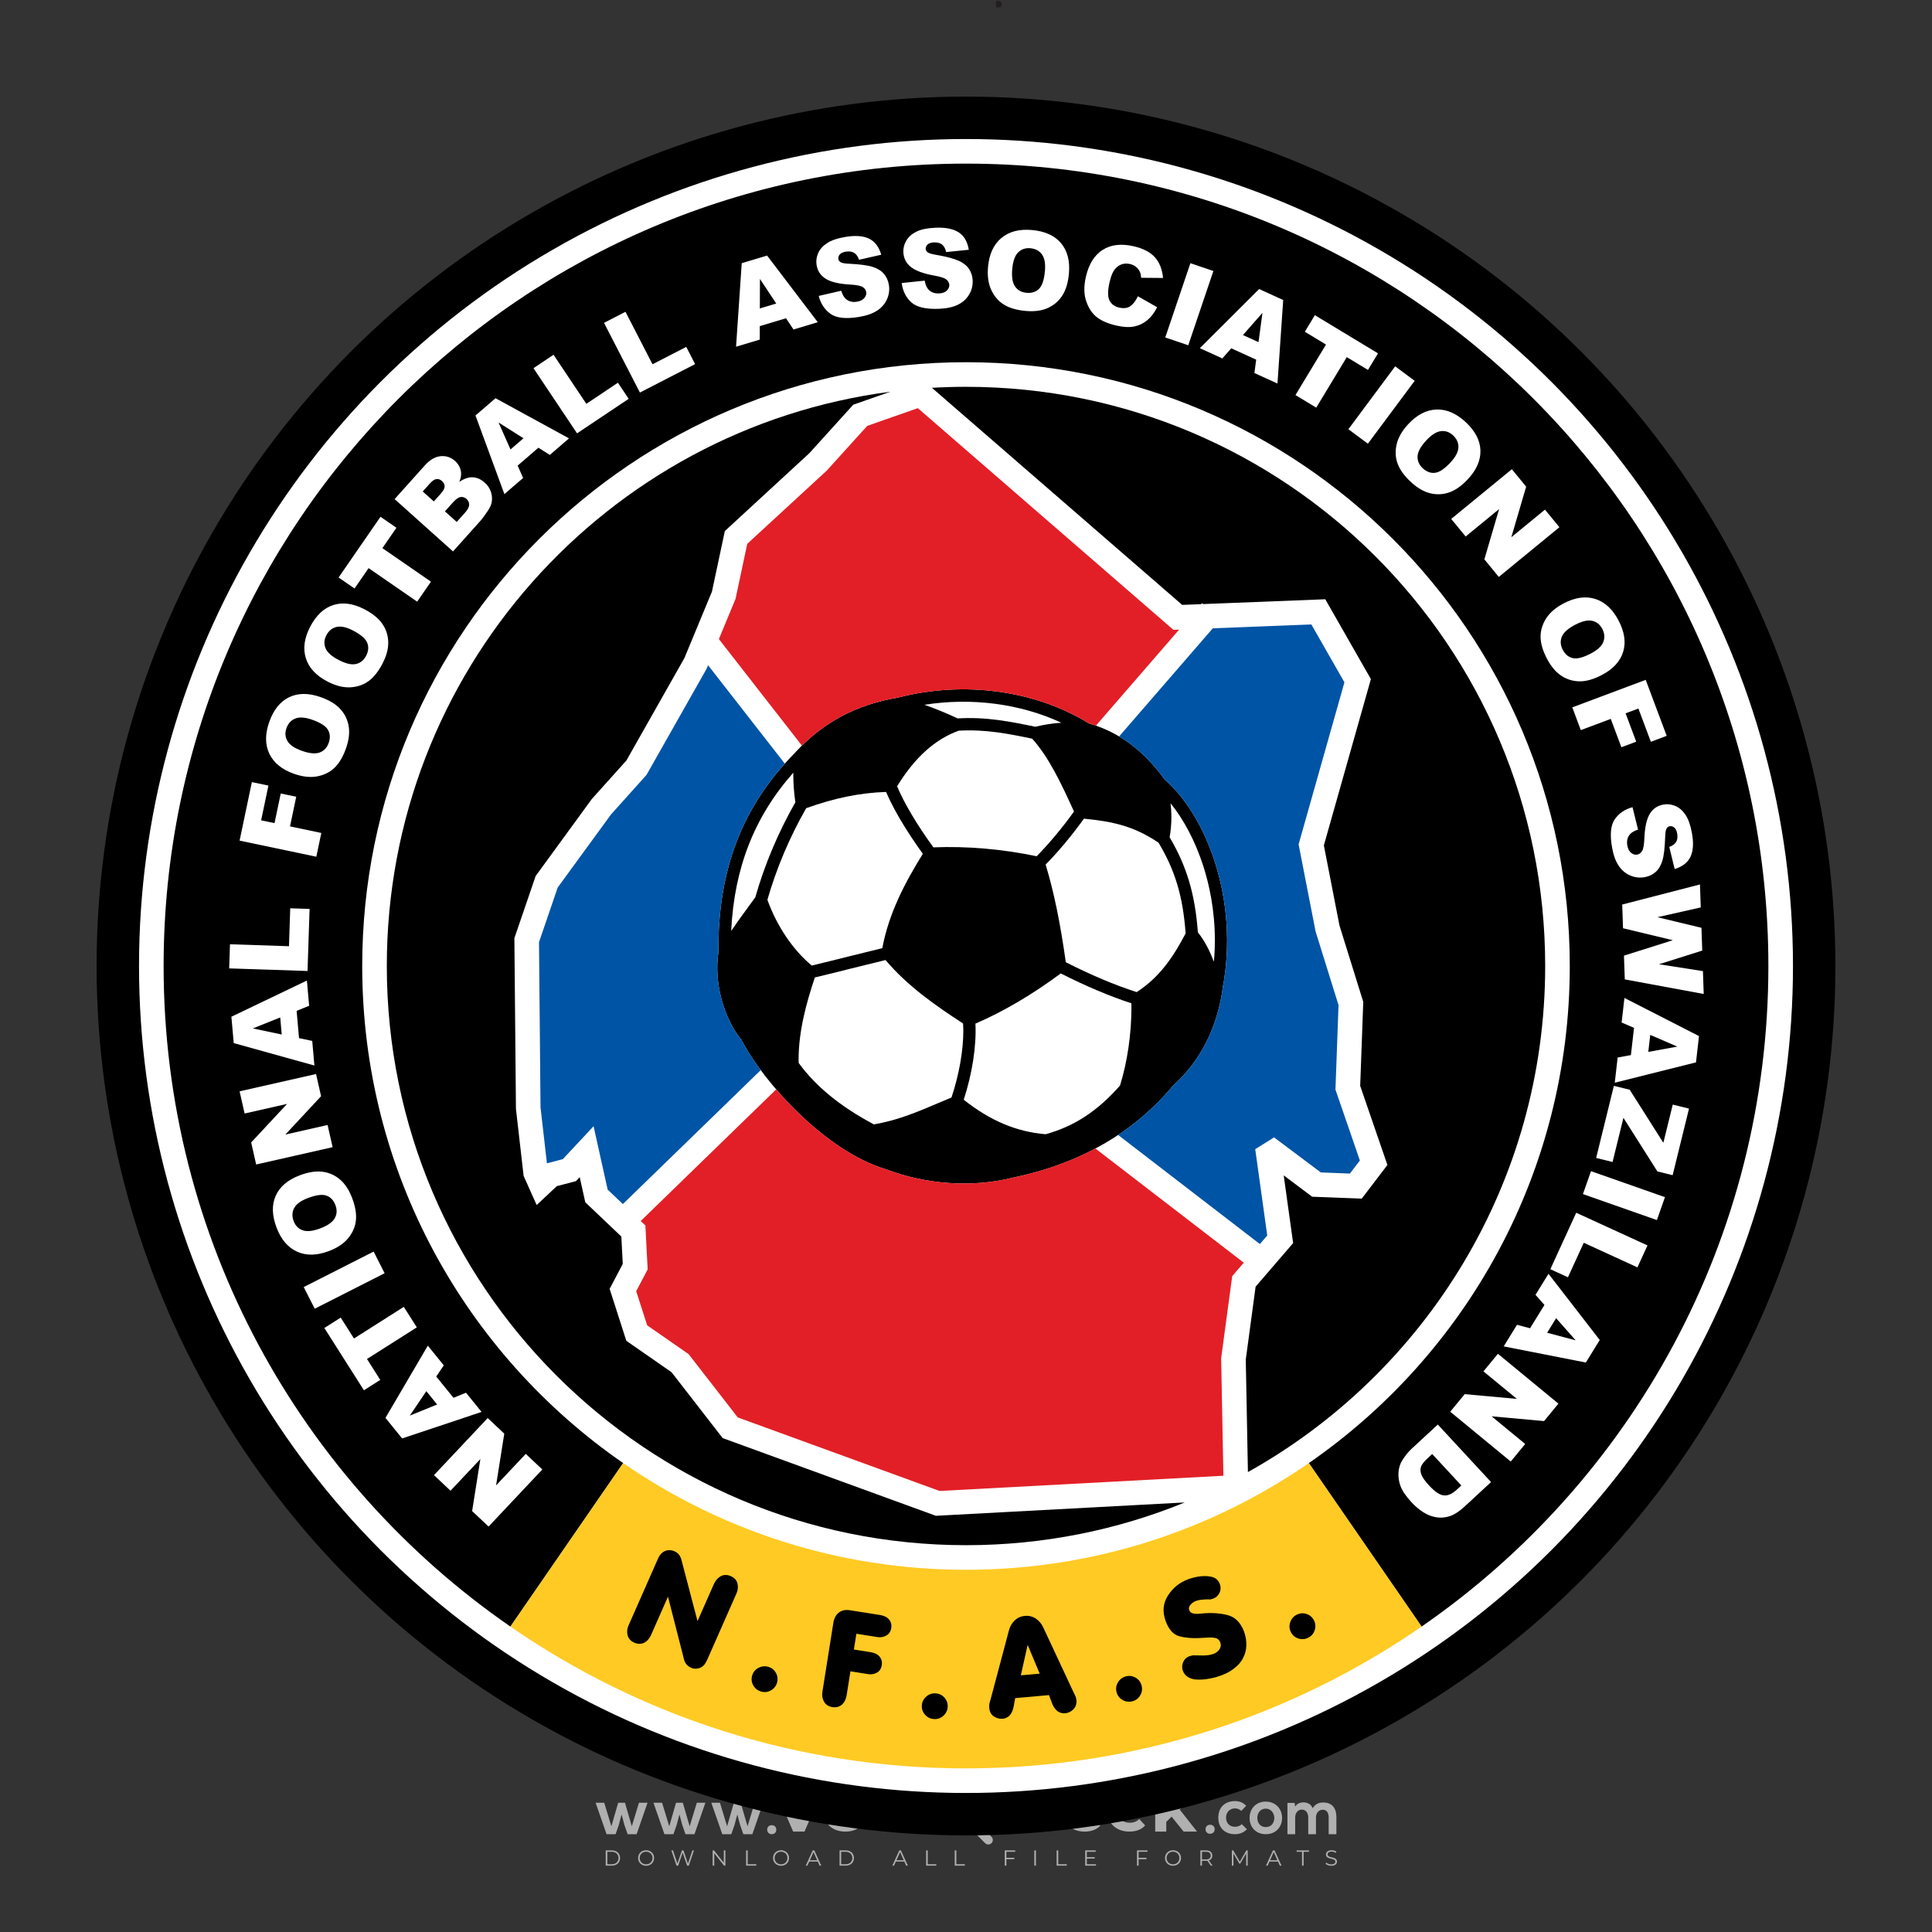<?xml version="1.0" encoding="iso-8859-1"?>
<!-- Generator: Adobe Illustrator 24.3.0, SVG Export Plug-In . SVG Version: 6.00 Build 0)  -->
<svg version="1.1" id="Layer_1" xmlns="http://www.w3.org/2000/svg" xmlns:xlink="http://www.w3.org/1999/xlink" x="0px" y="0px"
	 viewBox="0 0 500 500" style="enable-background:new 0 0 500 500;" xml:space="preserve">
<rect x="0" y="0" width="500" height="500" fill="#333333" stroke="none"/>
<g id="watermark_1_">
	<g>
		<g id="watermark" style="opacity:0.61;">
			<g>
				<g>
					<g>
						<g>
							<polygon style="fill:#FFFFFF;" points="213.765,461.172 208.204,474.017 205.268,474.017 199.726,461.172 202.938,461.172 
								206.846,470.347 210.81,461.172 							"/>
						</g>
						<g>
							<path style="fill:#FFFFFF;" d="M223.507,469.741h-7.469c0.275,1.23,1.321,1.982,2.826,1.982c1.046,0,1.798-0.312,2.477-0.954
								l1.523,1.651c-0.917,1.046-2.294,1.597-4.074,1.597c-3.413,0-5.634-2.147-5.634-5.083c0-2.954,2.257-5.083,5.267-5.083
								c2.899,0,5.138,1.945,5.138,5.12C223.562,469.191,223.526,469.503,223.507,469.741 M216.002,468.071h4.863
								c-0.202-1.248-1.138-2.055-2.422-2.055C217.139,466.016,216.204,466.805,216.002,468.071"/>
						</g>
						<g>
							<path style="fill:#FFFFFF;" d="M224.735,468.934c0-2.973,2.294-5.083,5.505-5.083c2.074,0,3.707,0.899,4.423,2.514
								l-2.22,1.193c-0.532-0.936-1.321-1.358-2.221-1.358c-1.45,0-2.587,1.009-2.587,2.734c0,1.725,1.138,2.734,2.587,2.734
								c0.899,0,1.688-0.404,2.221-1.358l2.22,1.211c-0.716,1.578-2.349,2.495-4.423,2.495
								C227.029,474.017,224.735,471.907,224.735,468.934"/>
						</g>
						<g>
							<path style="fill:#FFFFFF;" d="M242.828,473.393c-0.587,0.422-1.45,0.624-2.331,0.624c-2.33,0-3.688-1.193-3.688-3.542
								v-4.055h-1.523v-2.202h1.523v-2.404h2.863v2.404h2.459v2.202h-2.459v4.019c0,0.844,0.458,1.303,1.229,1.303
								c0.422,0,0.844-0.128,1.156-0.367L242.828,473.393z"/>
						</g>
					</g>
					<g>
						<path style="fill:#FFFFFF;" d="M262.474,463.997v2.643c-0.238-0.018-0.422-0.037-0.642-0.037
							c-1.578,0-2.624,0.862-2.624,2.753v4.661h-2.863v-9.873h2.734v1.303C259.776,464.493,260.951,463.997,262.474,463.997"/>
					</g>
					<g>
						<path style="fill:#FFFFFF;" d="M263.299,472.53l1.009-2.239c1.083,0.789,2.697,1.339,4.239,1.339
							c1.762,0,2.477-0.587,2.477-1.376c0-2.404-7.469-0.752-7.469-5.524c0-2.184,1.762-4,5.413-4c1.615,0,3.267,0.385,4.459,1.138
							l-0.918,2.257c-1.193-0.679-2.422-1.009-3.56-1.009c-1.761,0-2.44,0.66-2.44,1.468c0,2.367,7.468,0.734,7.468,5.45
							c0,2.147-1.78,3.982-5.45,3.982C266.492,474.017,264.437,473.411,263.299,472.53"/>
					</g>
					<g>
						<path style="fill:#FFFFFF;" d="M285.428,469.741h-7.469c0.275,1.23,1.321,1.982,2.826,1.982c1.046,0,1.798-0.312,2.477-0.954
							l1.523,1.651c-0.918,1.046-2.294,1.597-4.074,1.597c-3.413,0-5.634-2.147-5.634-5.083c0-2.954,2.257-5.083,5.267-5.083
							c2.9,0,5.138,1.945,5.138,5.12C285.484,469.191,285.447,469.503,285.428,469.741 M277.923,468.071h4.863
							c-0.202-1.248-1.138-2.055-2.422-2.055C279.061,466.016,278.125,466.805,277.923,468.071"/>
					</g>
					<g>
						<path style="fill:#FFFFFF;" d="M297.007,469.741h-7.469c0.275,1.23,1.321,1.982,2.826,1.982c1.046,0,1.798-0.312,2.477-0.954
							l1.523,1.651c-0.918,1.046-2.294,1.597-4.074,1.597c-3.413,0-5.634-2.147-5.634-5.083c0-2.954,2.257-5.083,5.267-5.083
							c2.899,0,5.138,1.945,5.138,5.12C297.062,469.191,297.025,469.503,297.007,469.741 M289.501,468.071h4.863
							c-0.202-1.248-1.138-2.055-2.422-2.055C290.639,466.016,289.703,466.805,289.501,468.071"/>
					</g>
					<g>
						<polygon style="fill:#FFFFFF;" points="303.208,470.145 301.831,471.503 301.831,474.017 298.969,474.017 298.969,460.401 
							301.831,460.401 301.831,468.108 306.016,464.144 309.429,464.144 305.318,468.328 309.796,474.017 306.327,474.017 						"/>
					</g>
					<g>
						<path style="fill:#FFFFFF;" d="M256.601,475.359L256.601,475.359l-2.86-2.86c-0.435,0.508-0.953,0.943-1.534,1.284
							c-0.092,0.069-0.186,0.136-0.283,0.199l3.027,3.027c0.456,0.456,1.195,0.456,1.65,0
							C257.057,476.554,257.057,475.815,256.601,475.359"/>
					</g>
					<g>
						<path style="fill:#FFFFFF;" d="M249.984,463.244c0.221-0.173,0.495-0.281,0.797-0.281c0.042,0,0.083,0.002,0.124,0.006
							c-0.214-0.156-0.478-0.249-0.764-0.249c-0.395,0-0.744,0.18-0.981,0.458c-0.051,0-0.1,0.006-0.151,0.008
							c0.039-0.077,0.064-0.162,0.064-0.255c0-0.234-0.143-0.434-0.346-0.519c0.087,0.126,0.138,0.279,0.138,0.445
							c0,0.122-0.031,0.237-0.081,0.341c-2.811,0.201-5.03,2.539-5.03,5.4c0,2.993,2.426,5.42,5.42,5.42
							c2.993,0,5.42-2.426,5.42-5.42C254.595,465.879,252.593,463.635,249.984,463.244 M247.983,464.656
							c0.435,0,0.844,0.112,1.199,0.309c0.374-0.245,0.82-0.387,1.299-0.387c0.711,0,1.348,0.312,1.784,0.806
							c-0.435-0.379-1.004-0.61-1.627-0.61c-0.449,0-0.87,0.12-1.234,0.329c-0.079,0.046-0.156,0.096-0.229,0.15
							c-0.065-0.048-0.133-0.093-0.204-0.134c-0.369-0.219-0.8-0.344-1.26-0.344c-0.3,0-0.588,0.054-0.854,0.152
							C247.196,464.754,247.578,464.656,247.983,464.656 M251.772,469.098c0.115,0.305,0.181,0.634,0.181,0.979
							c0,1.534-1.244,2.777-2.778,2.777c-1.534,0-2.777-1.243-2.777-2.777c0-0.345,0.066-0.674,0.181-0.979
							c-0.62-0.382-1.035-1.064-1.035-1.846c0-1.197,0.971-2.168,2.168-2.168c0.565,0,1.078,0.218,1.463,0.572
							c0.386-0.354,0.899-0.572,1.464-0.572c1.197,0,2.168,0.971,2.168,2.168C252.807,468.034,252.392,468.716,251.772,469.098"/>
					</g>
					<g>
						<path style="fill:#FFFFFF;" d="M251.666,467.061c0,0.497-0.404,0.901-0.901,0.901c-0.497,0-0.901-0.404-0.901-0.901
							s0.404-0.901,0.901-0.901c0.101,0,0.197,0.017,0.287,0.047c-0.03,0.062-0.045,0.132-0.045,0.204
							c0,0.273,0.221,0.494,0.494,0.494c0.05,0,0.099-0.008,0.146-0.022C251.66,466.941,251.666,467,251.666,467.061"/>
					</g>
					<g>
						<path style="fill:#FFFFFF;" d="M248.255,467.061c0,0.376-0.305,0.681-0.681,0.681c-0.376,0-0.681-0.305-0.681-0.681
							s0.305-0.681,0.681-0.681c0.076,0,0.149,0.013,0.217,0.035c-0.023,0.047-0.034,0.1-0.034,0.155
							c0,0.206,0.167,0.374,0.374,0.374c0.038,0,0.075-0.006,0.11-0.017C248.25,466.97,248.255,467.015,248.255,467.061"/>
					</g>
					<g>
						<g>
							<g>
								<rect x="242.908" y="467.83" style="fill:#FFFFFF;" width="0.616" height="0.616"/>
							</g>
							<g>
								<rect x="254.827" y="467.83" style="fill:#FFFFFF;" width="0.616" height="0.616"/>
							</g>
							<g>
								<path style="fill:#FFFFFF;" d="M255.205,468.082h-0.14c0-3.248-2.642-5.89-5.89-5.89c-3.248,0-5.89,2.642-5.89,5.89h-0.14
									c0-1.611,0.627-3.125,1.766-4.264c1.139-1.139,2.653-1.766,4.264-1.766c1.611,0,3.125,0.627,4.264,1.766
									C254.578,464.957,255.205,466.471,255.205,468.082"/>
							</g>
						</g>
						<g>
							<rect x="248.868" y="461.814" style="fill:#FFFFFF;" width="0.616" height="0.616"/>
						</g>
						<g>
							<rect x="244.95" y="462.052" style="fill:#FFFFFF;" width="8.45" height="0.14"/>
						</g>
						<g>
							<path style="fill:#FFFFFF;" d="M245.174,462.15c0,0.108-0.088,0.196-0.196,0.196c-0.108,0-0.196-0.088-0.196-0.196
								c0-0.108,0.088-0.196,0.196-0.196C245.086,461.954,245.174,462.042,245.174,462.15"/>
						</g>
						<g>
							<path style="fill:#FFFFFF;" d="M253.596,462.15c0,0.108-0.088,0.196-0.196,0.196c-0.108,0-0.196-0.088-0.196-0.196
								c0-0.108,0.088-0.196,0.196-0.196C253.509,461.954,253.596,462.042,253.596,462.15"/>
						</g>
					</g>
				</g>
				<g>
					<path style="fill:#FFFFFF;" d="M314.356,473.409c0,1.559-2.364,1.559-2.364,0C311.993,471.851,314.356,471.851,314.356,473.409
						z"/>
				</g>
				<g>
					<g>
						<g>
							<path style="fill:#FFFFFF;" d="M161.739,466.549l1.772,6.088l1.855-6.088h2.215l-2.823,8.14h-2.33l-0.837-2.396l-0.722-2.708
								l-0.722,2.708l-0.837,2.396h-2.33l-2.839-8.14h2.231l1.855,6.088l1.756-6.088H161.739z"/>
						</g>
						<g>
							<path style="fill:#FFFFFF;" d="M176.713,466.549l1.772,6.088l1.855-6.088h2.215l-2.823,8.14h-2.33l-0.837-2.396l-0.722-2.708
								l-0.722,2.708l-0.837,2.396h-2.33l-2.839-8.14h2.231l1.855,6.088l1.756-6.088H176.713z"/>
						</g>
						<g>
							<path style="fill:#FFFFFF;" d="M191.687,466.549l1.772,6.088l1.855-6.088h2.215l-2.823,8.14h-2.33l-0.837-2.396l-0.722-2.708
								l-0.722,2.708l-0.837,2.396h-2.33l-2.839-8.14h2.231l1.855,6.088l1.756-6.088H191.687z"/>
						</g>
					</g>
					<g>
						<path style="fill:#FFFFFF;" d="M200.908,473.52c0,1.559-2.364,1.559-2.364,0C198.545,471.962,200.908,471.962,200.908,473.52z
							"/>
					</g>
					<g>
						<path style="fill:#FFFFFF;" d="M322.71,473.409c-0.935,0.919-1.919,1.28-3.117,1.28c-2.346,0-4.3-1.411-4.3-4.282
							s1.953-4.284,4.3-4.284c1.149,0,2.035,0.329,2.921,1.199l-1.264,1.329c-0.476-0.428-1.066-0.64-1.623-0.64
							c-1.346,0-2.33,0.985-2.33,2.396c0,1.542,1.05,2.362,2.297,2.362c0.64,0,1.28-0.18,1.772-0.672L322.71,473.409z"/>
					</g>
					<g>
						<path style="fill:#FFFFFF;" d="M331.805,470.472c0,2.33-1.591,4.217-4.217,4.217c-2.626,0-4.201-1.887-4.201-4.217
							c0-2.314,1.609-4.217,4.185-4.217C330.149,466.255,331.805,468.158,331.805,470.472z M325.389,470.472
							c0,1.231,0.739,2.38,2.199,2.38c1.46,0,2.199-1.149,2.199-2.38c0-1.215-0.854-2.396-2.199-2.396
							C326.144,468.077,325.389,469.258,325.389,470.472z"/>
					</g>
					<g>
						<path style="fill:#FFFFFF;" d="M338.572,474.689v-4.332c0-1.068-0.559-2.035-1.658-2.035c-1.082,0-1.722,0.967-1.722,2.035
							v4.332h-2.003v-8.107h1.855l0.148,0.985c0.426-0.82,1.362-1.116,2.133-1.116c0.969,0,1.937,0.394,2.396,1.51
							c0.723-1.149,1.658-1.478,2.708-1.478c2.297,0,3.43,1.412,3.43,3.84v4.365h-2.003v-4.365c0-1.066-0.442-1.97-1.526-1.97
							c-1.082,0-1.756,0.935-1.756,2.003v4.332H338.572z"/>
					</g>
				</g>
			</g>
		</g>
		<g style="opacity:0.61;">
			<g>
				<g>
					<path style="fill:#FFFFFF;" d="M345.988,431.299c-0.006-1.224-0.959-2.121-2.189-2.14c-0.924-0.014-0.832,0.12-0.834-0.867
						c-0.003-1.097-0.007-2.194,0.003-3.292c0.003-0.379-0.112-0.691-0.362-0.976c-2.342-2.668-4.678-5.342-7.019-8.011
						c-0.12-0.137-0.275-0.244-0.414-0.366c-6.214,0-12.427,0-18.641,0c-0.794,0.293-1.14,0.868-1.138,1.709
						c0.01,3.748,0.004,7.496,0.004,11.243c0,0.556-0.003,0.589-0.55,0.551c-1.497-0.102-2.516,0.986-2.497,2.492
						c0.044,3.476,0.013,6.953,0.014,10.429c0.001,1.58,0.867,2.443,2.45,2.449c0.582,0.002,0.582,0.002,0.582,0.6
						c0,2.219-0.001,4.438,0.001,6.657c0.001,1.192,0.58,1.771,1.768,1.771c8.013,0.001,16.027,0.001,24.04,0
						c1.168,0,1.755-0.583,1.757-1.745c0.002-2.256,0-4.512,0.001-6.768c0-0.512,0.002-0.511,0.52-0.515
						c0.271-0.002,0.541,0.008,0.809-0.058c0.996-0.246,1.69-1.044,1.694-2.069C346.003,438.696,346.005,434.997,345.988,431.299z
						 M317.537,417.162c5.337,0,10.674,0,16.01,0c0.548,0,0.554,0.007,0.554,0.561c0.001,2.243-0.001,4.486,0.001,6.73
						c0.001,0.811,0.249,1.059,1.06,1.059c1.91,0.001,3.821,0,5.731,0.001c0.458,0,0.479,0.021,0.481,0.483
						c0.003,0.887,0.002,1.775,0,2.662c-0.001,0.477-0.024,0.498-0.504,0.499c-3.895,0.001-7.79,0-11.684,0
						c-3.882,0-7.765,0-11.647,0c-0.55,0-0.552-0.001-0.552-0.561c-0.001-3.624-0.001-7.247,0-10.871
						C316.987,417.166,316.991,417.162,317.537,417.162z M340.822,451.579c-3.883,0.001-7.766,0-11.65,0c-3.871,0-7.742,0-11.613,0
						c-0.572,0-0.574-0.002-0.574-0.579c-0.001-1.997-0.001-3.994,0.001-5.991c0-0.464,0.023-0.486,0.478-0.487
						c7.803-0.001,15.607-0.001,23.41,0c0.478,0,0.499,0.02,0.499,0.503c0.002,1.997,0.001,3.994,0,5.991
						C341.375,451.574,341.37,451.579,340.822,451.579z"/>
				</g>
				<g>
					<g>
						<rect x="327.418" y="417.053" style="fill:#FFFFFF;" width="1.757" height="1.054"/>
					</g>
					<g>
						<rect x="325.662" y="418.107" style="fill:#FFFFFF;" width="1.757" height="1.054"/>
					</g>
					<g>
						<rect x="327.418" y="419.161" style="fill:#FFFFFF;" width="1.757" height="1.054"/>
					</g>
					<g>
						<rect x="325.662" y="420.215" style="fill:#FFFFFF;" width="1.757" height="1.054"/>
					</g>
					<g>
						<rect x="327.418" y="421.269" style="fill:#FFFFFF;" width="1.757" height="1.054"/>
					</g>
					<g>
						<rect x="325.662" y="422.323" style="fill:#FFFFFF;" width="1.757" height="1.054"/>
					</g>
					<g>
						<rect x="327.418" y="423.378" style="fill:#FFFFFF;" width="1.757" height="1.054"/>
					</g>
					<g>
						<rect x="325.662" y="424.432" style="fill:#FFFFFF;" width="1.757" height="1.054"/>
					</g>
					<g>
						<rect x="327.418" y="425.486" style="fill:#FFFFFF;" width="1.757" height="1.054"/>
					</g>
					<g>
						<rect x="325.662" y="426.54" style="fill:#FFFFFF;" width="1.757" height="1.054"/>
					</g>
					<g>
						<rect x="327.418" y="427.594" style="fill:#FFFFFF;" width="1.757" height="1.054"/>
					</g>
					<g>
						<rect x="325.662" y="428.648" style="fill:#FFFFFF;" width="1.757" height="1.054"/>
					</g>
				</g>
			</g>
			<g>
				<path style="fill:#FFFFFF;" d="M187.637,431.299c-0.006-1.224-0.959-2.121-2.189-2.14c-0.924-0.014-0.832,0.12-0.834-0.867
					c-0.003-1.097-0.007-2.194,0.003-3.292c0.003-0.379-0.112-0.691-0.362-0.976c-2.342-2.668-4.678-5.342-7.019-8.011
					c-0.12-0.137-0.275-0.244-0.414-0.366c-6.214,0-12.427,0-18.641,0c-0.794,0.293-1.14,0.868-1.138,1.709
					c0.01,3.748,0.004,7.496,0.004,11.243c0,0.556-0.003,0.589-0.55,0.551c-1.497-0.102-2.516,0.986-2.497,2.492
					c0.044,3.476,0.013,6.953,0.014,10.429c0.001,1.58,0.867,2.443,2.45,2.449c0.582,0.002,0.582,0.002,0.582,0.6
					c0,2.219-0.001,4.438,0.001,6.657c0.001,1.192,0.58,1.771,1.768,1.771c8.013,0.001,16.027,0.001,24.04,0
					c1.168,0,1.755-0.583,1.757-1.745c0.002-2.256,0-4.512,0.001-6.768c0-0.512,0.002-0.511,0.52-0.515
					c0.271-0.002,0.541,0.008,0.809-0.058c0.996-0.246,1.69-1.044,1.694-2.069C187.652,438.696,187.655,434.997,187.637,431.299z
					 M159.187,417.162c5.337,0,10.674,0,16.01,0c0.548,0,0.554,0.007,0.554,0.561c0.001,2.243-0.001,4.486,0.001,6.73
					c0.001,0.811,0.249,1.059,1.06,1.059c1.91,0.001,3.821,0,5.731,0.001c0.458,0,0.479,0.021,0.481,0.483
					c0.003,0.887,0.002,1.775,0,2.662c-0.001,0.477-0.024,0.498-0.504,0.499c-3.895,0.001-7.79,0-11.684,0
					c-3.882,0-7.765,0-11.647,0c-0.55,0-0.552-0.001-0.552-0.561c-0.001-3.624-0.001-7.247,0-10.871
					C158.636,417.166,158.64,417.162,159.187,417.162z M182.472,451.579c-3.883,0.001-7.766,0-11.65,0c-3.871,0-7.742,0-11.613,0
					c-0.572,0-0.574-0.002-0.574-0.579c-0.001-1.997-0.001-3.994,0.001-5.991c0-0.464,0.023-0.486,0.478-0.487
					c7.803-0.001,15.607-0.001,23.41,0c0.478,0,0.499,0.02,0.499,0.503c0.002,1.997,0.001,3.994,0,5.991
					C183.024,451.574,183.019,451.579,182.472,451.579z"/>
			</g>
			<g>
				<path style="fill:#FFFFFF;" d="M159.779,440.669v-7.897h2.779c0.375,0,0.726,0.061,1.053,0.182
					c0.327,0.121,0.612,0.292,0.855,0.513c0.242,0.221,0.434,0.483,0.573,0.789c0.14,0.305,0.21,0.642,0.21,1.009
					c0,0.375-0.07,0.715-0.21,1.02c-0.14,0.305-0.331,0.568-0.573,0.789c-0.243,0.221-0.528,0.392-0.855,0.513
					c-0.327,0.121-0.678,0.182-1.053,0.182h-1.29v2.901H159.779z M162.58,436.356c0.39,0,0.684-0.111,0.882-0.331
					c0.199-0.22,0.298-0.474,0.298-0.761c0-0.14-0.024-0.276-0.072-0.408c-0.048-0.132-0.121-0.248-0.221-0.347
					c-0.099-0.099-0.223-0.178-0.37-0.237c-0.147-0.059-0.32-0.089-0.518-0.089h-1.312v2.173H162.58z"/>
				<path style="fill:#FFFFFF;" d="M166.308,432.771h1.731l3.177,5.294h0.088l-0.088-1.522v-3.772h1.478v7.897h-1.566l-3.353-5.592
					h-0.088l0.088,1.522v4.07h-1.467V432.771z"/>
				<path style="fill:#FFFFFF;" d="M177.922,436.334h3.872c0.022,0.089,0.04,0.195,0.055,0.32c0.014,0.125,0.022,0.25,0.022,0.375
					c0,0.507-0.077,0.985-0.231,1.434c-0.154,0.449-0.397,0.849-0.728,1.202c-0.353,0.375-0.776,0.666-1.268,0.871
					c-0.493,0.206-1.055,0.309-1.688,0.309c-0.574,0-1.114-0.103-1.622-0.309c-0.507-0.206-0.948-0.492-1.323-0.86
					c-0.375-0.367-0.673-0.803-0.894-1.307c-0.221-0.504-0.331-1.053-0.331-1.649c0-0.595,0.11-1.145,0.331-1.649
					c0.221-0.504,0.518-0.939,0.894-1.307c0.375-0.367,0.816-0.654,1.323-0.86c0.507-0.206,1.048-0.309,1.622-0.309
					c0.64,0,1.211,0.11,1.715,0.331c0.504,0.221,0.935,0.526,1.296,0.915l-1.025,1.004c-0.258-0.272-0.544-0.48-0.861-0.623
					c-0.316-0.143-0.695-0.215-1.136-0.215c-0.361,0-0.703,0.065-1.026,0.193c-0.324,0.129-0.607,0.311-0.85,0.546
					c-0.242,0.235-0.436,0.52-0.579,0.855c-0.143,0.335-0.215,0.708-0.215,1.119c0,0.412,0.072,0.785,0.215,1.12
					c0.143,0.335,0.338,0.62,0.584,0.855c0.246,0.235,0.531,0.418,0.855,0.546c0.323,0.129,0.669,0.193,1.037,0.193
					c0.419,0,0.773-0.061,1.064-0.182c0.29-0.121,0.538-0.278,0.744-0.469c0.148-0.132,0.275-0.3,0.381-0.502
					c0.106-0.202,0.189-0.428,0.248-0.678h-2.482V436.334z"/>
			</g>
			<g>
				<path style="fill:#FFFFFF;" d="M224.019,431.299c-0.006-1.224-0.959-2.121-2.189-2.14c-0.924-0.014-0.832,0.12-0.834-0.867
					c-0.003-1.097-0.007-2.194,0.003-3.292c0.003-0.379-0.112-0.691-0.362-0.976c-2.342-2.668-4.678-5.342-7.019-8.011
					c-0.12-0.137-0.275-0.244-0.414-0.366c-6.214,0-12.427,0-18.641,0c-0.794,0.293-1.14,0.868-1.138,1.709
					c0.01,3.748,0.004,7.496,0.004,11.243c0,0.556-0.003,0.589-0.55,0.551c-1.497-0.102-2.516,0.986-2.497,2.492
					c0.044,3.476,0.013,6.953,0.014,10.429c0.001,1.58,0.867,2.443,2.45,2.449c0.582,0.002,0.582,0.002,0.582,0.6
					c0,2.219-0.001,4.438,0.001,6.657c0.001,1.192,0.58,1.771,1.768,1.771c8.013,0.001,16.027,0.001,24.04,0
					c1.168,0,1.755-0.583,1.757-1.745c0.002-2.256,0-4.512,0.001-6.768c0-0.512,0.002-0.511,0.52-0.515
					c0.271-0.002,0.541,0.008,0.809-0.058c0.997-0.246,1.69-1.044,1.694-2.069C224.034,438.696,224.036,434.997,224.019,431.299z
					 M195.568,417.162c5.337,0,10.674,0,16.01,0c0.548,0,0.554,0.007,0.554,0.561c0.001,2.243-0.001,4.486,0.001,6.73
					c0.001,0.811,0.249,1.059,1.06,1.059c1.91,0.001,3.821,0,5.731,0.001c0.458,0,0.479,0.021,0.481,0.483
					c0.003,0.887,0.002,1.775,0,2.662c-0.001,0.477-0.024,0.498-0.504,0.499c-3.895,0.001-7.79,0-11.684,0
					c-3.882,0-7.765,0-11.647,0c-0.55,0-0.552-0.001-0.552-0.561c-0.001-3.624-0.001-7.247,0-10.871
					C195.018,417.166,195.022,417.162,195.568,417.162z M218.854,451.579c-3.883,0.001-7.766,0-11.65,0c-3.871,0-7.742,0-11.613,0
					c-0.572,0-0.574-0.002-0.574-0.579c-0.001-1.997-0.001-3.994,0.001-5.991c0-0.464,0.023-0.486,0.478-0.487
					c7.803-0.001,15.607-0.001,23.41,0c0.478,0,0.499,0.02,0.499,0.503c0.002,1.997,0.001,3.994,0,5.991
					C219.406,451.574,219.401,451.579,218.854,451.579z"/>
			</g>
			<g>
				<path style="fill:#FFFFFF;" d="M205.111,432.771h1.699l2.967,7.897h-1.644l-0.651-1.886h-3.044l-0.651,1.886h-1.643
					L205.111,432.771z M206.997,437.415l-0.706-1.974l-0.287-0.96h-0.088l-0.287,0.96l-0.706,1.974H206.997z"/>
				<path style="fill:#FFFFFF;" d="M211.331,434.536c-0.125,0-0.245-0.024-0.359-0.072c-0.114-0.048-0.213-0.114-0.298-0.199
					c-0.084-0.084-0.151-0.182-0.198-0.292c-0.048-0.11-0.072-0.232-0.072-0.364s0.024-0.254,0.072-0.364
					c0.048-0.11,0.114-0.208,0.198-0.292c0.084-0.084,0.184-0.151,0.298-0.198c0.114-0.048,0.233-0.072,0.359-0.072
					c0.257,0,0.478,0.09,0.662,0.27c0.184,0.181,0.276,0.399,0.276,0.656s-0.092,0.476-0.276,0.656
					C211.809,434.446,211.589,434.536,211.331,434.536z M210.615,440.669v-5.404h1.445v5.404H210.615z"/>
			</g>
			<g>
				<path style="fill:#FFFFFF;" d="M261.044,431.299c-0.006-1.224-0.959-2.121-2.189-2.14c-0.924-0.014-0.832,0.12-0.834-0.867
					c-0.003-1.097-0.007-2.194,0.003-3.292c0.003-0.379-0.112-0.691-0.362-0.976c-2.342-2.668-4.678-5.342-7.019-8.011
					c-0.12-0.137-0.275-0.244-0.414-0.366c-6.214,0-12.427,0-18.641,0c-0.794,0.293-1.14,0.868-1.138,1.709
					c0.01,3.748,0.004,7.496,0.004,11.243c0,0.556-0.003,0.589-0.55,0.551c-1.497-0.102-2.516,0.986-2.497,2.492
					c0.044,3.476,0.013,6.953,0.014,10.429c0.001,1.58,0.867,2.443,2.45,2.449c0.582,0.002,0.582,0.002,0.582,0.6
					c0,2.219-0.001,4.438,0.001,6.657c0.001,1.192,0.58,1.771,1.768,1.771c8.013,0.001,16.027,0.001,24.04,0
					c1.168,0,1.755-0.583,1.757-1.745c0.002-2.256,0-4.512,0.001-6.768c0-0.512,0.002-0.511,0.52-0.515
					c0.271-0.002,0.541,0.008,0.809-0.058c0.996-0.246,1.69-1.044,1.694-2.069C261.059,438.696,261.061,434.997,261.044,431.299z
					 M232.593,417.162c5.337,0,10.674,0,16.01,0c0.548,0,0.554,0.007,0.554,0.561c0.001,2.243-0.001,4.486,0.001,6.73
					c0.001,0.811,0.249,1.059,1.06,1.059c1.91,0.001,3.821,0,5.731,0.001c0.458,0,0.479,0.021,0.481,0.483
					c0.003,0.887,0.002,1.775,0,2.662c-0.001,0.477-0.024,0.498-0.504,0.499c-3.895,0.001-7.79,0-11.684,0
					c-3.882,0-7.765,0-11.647,0c-0.55,0-0.552-0.001-0.552-0.561c-0.001-3.624-0.001-7.247,0-10.871
					C232.042,417.166,232.047,417.162,232.593,417.162z M255.878,451.579c-3.883,0.001-7.766,0-11.65,0c-3.871,0-7.742,0-11.613,0
					c-0.572,0-0.574-0.002-0.574-0.579c-0.001-1.997-0.001-3.994,0.001-5.991c0-0.464,0.023-0.486,0.478-0.487
					c7.803-0.001,15.607-0.001,23.41,0c0.478,0,0.499,0.02,0.499,0.503c0.002,1.997,0.001,3.994,0,5.991
					C256.431,451.574,256.426,451.579,255.878,451.579z"/>
			</g>
			<g>
				<path style="fill:#FFFFFF;" d="M236.361,440.845c-0.338,0-0.662-0.048-0.971-0.143c-0.309-0.095-0.592-0.239-0.849-0.43
					c-0.257-0.191-0.481-0.425-0.673-0.7c-0.191-0.276-0.342-0.597-0.452-0.965l1.401-0.551c0.103,0.397,0.283,0.726,0.54,0.987
					c0.257,0.261,0.596,0.392,1.015,0.392c0.154,0,0.303-0.02,0.447-0.061c0.143-0.04,0.272-0.099,0.386-0.176
					s0.204-0.175,0.27-0.292c0.066-0.118,0.099-0.254,0.099-0.408c0-0.147-0.026-0.279-0.077-0.397
					c-0.051-0.117-0.138-0.227-0.259-0.331c-0.121-0.103-0.28-0.202-0.475-0.298c-0.195-0.095-0.435-0.195-0.722-0.298l-0.485-0.176
					c-0.213-0.073-0.429-0.173-0.645-0.298c-0.217-0.125-0.413-0.276-0.59-0.452c-0.177-0.176-0.322-0.384-0.436-0.623
					c-0.114-0.239-0.171-0.509-0.171-0.81c0-0.309,0.06-0.597,0.182-0.866c0.121-0.268,0.294-0.503,0.518-0.706
					c0.224-0.202,0.492-0.36,0.805-0.474s0.66-0.171,1.042-0.171c0.397,0,0.74,0.053,1.031,0.16
					c0.291,0.107,0.537,0.243,0.739,0.408c0.202,0.165,0.366,0.348,0.491,0.546c0.125,0.199,0.217,0.386,0.276,0.563l-1.312,0.551
					c-0.074-0.221-0.208-0.419-0.402-0.596c-0.195-0.176-0.462-0.265-0.8-0.265c-0.324,0-0.592,0.075-0.805,0.226
					c-0.213,0.151-0.32,0.348-0.32,0.59c0,0.235,0.103,0.436,0.309,0.601c0.206,0.165,0.533,0.325,0.982,0.48l0.497,0.165
					c0.316,0.111,0.605,0.237,0.866,0.381c0.261,0.143,0.485,0.314,0.673,0.513c0.187,0.199,0.331,0.425,0.43,0.678
					c0.1,0.254,0.149,0.546,0.149,0.877c0,0.412-0.083,0.767-0.248,1.064c-0.165,0.298-0.377,0.542-0.634,0.734
					c-0.258,0.191-0.548,0.335-0.872,0.43C236.986,440.797,236.67,440.845,236.361,440.845z"/>
				<path style="fill:#FFFFFF;" d="M239.516,432.771h1.61l1.633,4.754l0.287,1.015h0.088l0.309-1.015l1.699-4.754h1.61l-2.879,7.897
					h-1.566L239.516,432.771z"/>
				<path style="fill:#FFFFFF;" d="M251.097,436.334h3.871c0.022,0.089,0.04,0.195,0.055,0.32c0.015,0.125,0.023,0.25,0.023,0.375
					c0,0.507-0.078,0.985-0.232,1.434c-0.154,0.449-0.397,0.849-0.728,1.202c-0.353,0.375-0.775,0.666-1.268,0.871
					c-0.493,0.206-1.055,0.309-1.688,0.309c-0.574,0-1.114-0.103-1.621-0.309c-0.507-0.206-0.949-0.492-1.324-0.86
					c-0.375-0.367-0.673-0.803-0.894-1.307c-0.22-0.504-0.331-1.053-0.331-1.649c0-0.595,0.11-1.145,0.331-1.649
					c0.221-0.504,0.518-0.939,0.894-1.307c0.375-0.367,0.816-0.654,1.324-0.86c0.507-0.206,1.047-0.309,1.621-0.309
					c0.64,0,1.211,0.11,1.715,0.331c0.504,0.221,0.936,0.526,1.296,0.915l-1.026,1.004c-0.257-0.272-0.544-0.48-0.861-0.623
					c-0.316-0.143-0.694-0.215-1.136-0.215c-0.36,0-0.702,0.065-1.026,0.193c-0.323,0.129-0.607,0.311-0.849,0.546
					c-0.243,0.235-0.436,0.52-0.579,0.855c-0.143,0.335-0.215,0.708-0.215,1.119c0,0.412,0.072,0.785,0.215,1.12
					c0.143,0.335,0.338,0.62,0.585,0.855c0.246,0.235,0.531,0.418,0.854,0.546c0.324,0.129,0.669,0.193,1.037,0.193
					c0.419,0,0.774-0.061,1.064-0.182c0.29-0.121,0.539-0.278,0.745-0.469c0.147-0.132,0.274-0.3,0.38-0.502
					c0.107-0.202,0.189-0.428,0.248-0.678h-2.482V436.334z"/>
			</g>
			<g>
				<path style="fill:#FFFFFF;" d="M297.3,431.299c-0.006-1.224-0.959-2.121-2.189-2.14c-0.924-0.014-0.832,0.12-0.834-0.867
					c-0.003-1.097-0.007-2.194,0.003-3.292c0.003-0.379-0.112-0.691-0.362-0.976c-2.342-2.668-4.678-5.342-7.019-8.011
					c-0.12-0.137-0.275-0.244-0.414-0.366c-6.214,0-12.427,0-18.641,0c-0.794,0.293-1.14,0.868-1.138,1.709
					c0.01,3.748,0.004,7.496,0.004,11.243c0,0.556-0.003,0.589-0.55,0.551c-1.497-0.102-2.516,0.986-2.497,2.492
					c0.044,3.476,0.013,6.953,0.014,10.429c0.001,1.58,0.867,2.443,2.45,2.449c0.582,0.002,0.582,0.002,0.582,0.6
					c0,2.219-0.001,4.438,0.001,6.657c0.001,1.192,0.58,1.771,1.768,1.771c8.013,0.001,16.027,0.001,24.04,0
					c1.168,0,1.755-0.583,1.757-1.745c0.002-2.256,0-4.512,0.001-6.768c0-0.512,0.002-0.511,0.52-0.515
					c0.271-0.002,0.541,0.008,0.809-0.058c0.996-0.246,1.69-1.044,1.694-2.069C297.315,438.696,297.318,434.997,297.3,431.299z
					 M268.85,417.162c5.337,0,10.674,0,16.01,0c0.548,0,0.554,0.007,0.554,0.561c0.001,2.243-0.001,4.486,0.001,6.73
					c0.001,0.811,0.249,1.059,1.06,1.059c1.91,0.001,3.821,0,5.731,0.001c0.458,0,0.479,0.021,0.481,0.483
					c0.003,0.887,0.002,1.775,0,2.662c-0.001,0.477-0.024,0.498-0.504,0.499c-3.895,0.001-7.79,0-11.684,0
					c-3.882,0-7.765,0-11.647,0c-0.55,0-0.552-0.001-0.552-0.561c-0.001-3.624-0.001-7.247,0-10.871
					C268.299,417.166,268.303,417.162,268.85,417.162z M292.135,451.579c-3.883,0.001-7.766,0-11.65,0c-3.871,0-7.742,0-11.613,0
					c-0.572,0-0.574-0.002-0.574-0.579c-0.001-1.997-0.001-3.994,0.001-5.991c0-0.464,0.023-0.486,0.478-0.487
					c7.803-0.001,15.607-0.001,23.41,0c0.478,0,0.499,0.02,0.499,0.503c0.001,1.997,0.001,3.994,0,5.991
					C292.687,451.574,292.682,451.579,292.135,451.579z"/>
			</g>
			<g>
				<path style="fill:#FFFFFF;" d="M272.966,434.183v1.831h3.165v1.412h-3.165v1.831h3.518v1.412h-5.007v-7.897h5.007v1.412H272.966
					z"/>
				<path style="fill:#FFFFFF;" d="M277.852,440.669v-7.897h2.779c0.375,0,0.726,0.061,1.053,0.182
					c0.327,0.121,0.612,0.292,0.855,0.513c0.243,0.221,0.434,0.483,0.574,0.789c0.14,0.305,0.209,0.642,0.209,1.009
					c0,0.375-0.07,0.715-0.209,1.02c-0.14,0.305-0.331,0.568-0.574,0.789c-0.243,0.221-0.528,0.392-0.855,0.513
					c-0.327,0.121-0.678,0.182-1.053,0.182h-1.29v2.901H277.852z M280.653,436.356c0.389,0,0.684-0.111,0.882-0.331
					c0.199-0.22,0.298-0.474,0.298-0.761c0-0.14-0.024-0.276-0.072-0.408c-0.048-0.132-0.121-0.248-0.221-0.347
					c-0.099-0.099-0.222-0.178-0.37-0.237c-0.147-0.059-0.32-0.089-0.518-0.089h-1.312v2.173H280.653z"/>
				<path style="fill:#FFFFFF;" d="M286.797,440.845c-0.338,0-0.662-0.048-0.971-0.143c-0.309-0.095-0.592-0.239-0.849-0.43
					c-0.257-0.191-0.482-0.425-0.673-0.7c-0.191-0.276-0.342-0.597-0.452-0.965l1.401-0.551c0.103,0.397,0.283,0.726,0.541,0.987
					c0.257,0.261,0.595,0.392,1.015,0.392c0.154,0,0.303-0.02,0.447-0.061c0.143-0.04,0.272-0.099,0.386-0.176
					c0.114-0.077,0.204-0.175,0.27-0.292c0.066-0.118,0.1-0.254,0.1-0.408c0-0.147-0.026-0.279-0.077-0.397
					c-0.051-0.117-0.138-0.227-0.259-0.331c-0.121-0.103-0.279-0.202-0.474-0.298c-0.195-0.095-0.436-0.195-0.723-0.298
					l-0.485-0.176c-0.213-0.073-0.428-0.173-0.645-0.298c-0.217-0.125-0.414-0.276-0.59-0.452c-0.176-0.176-0.322-0.384-0.436-0.623
					c-0.114-0.239-0.171-0.509-0.171-0.81c0-0.309,0.061-0.597,0.182-0.866c0.121-0.268,0.294-0.503,0.518-0.706
					c0.224-0.202,0.493-0.36,0.805-0.474c0.312-0.114,0.66-0.171,1.042-0.171c0.397,0,0.741,0.053,1.031,0.16
					c0.29,0.107,0.537,0.243,0.739,0.408c0.202,0.165,0.365,0.348,0.491,0.546c0.125,0.199,0.217,0.386,0.276,0.563l-1.312,0.551
					c-0.074-0.221-0.208-0.419-0.403-0.596c-0.195-0.176-0.462-0.265-0.799-0.265c-0.324,0-0.592,0.075-0.805,0.226
					c-0.213,0.151-0.32,0.348-0.32,0.59c0,0.235,0.103,0.436,0.309,0.601c0.206,0.165,0.533,0.325,0.982,0.48l0.496,0.165
					c0.316,0.111,0.605,0.237,0.866,0.381c0.261,0.143,0.485,0.314,0.673,0.513c0.187,0.199,0.331,0.425,0.43,0.678
					c0.099,0.254,0.149,0.546,0.149,0.877c0,0.412-0.083,0.767-0.248,1.064c-0.165,0.298-0.377,0.542-0.634,0.734
					c-0.258,0.191-0.548,0.335-0.872,0.43C287.422,440.797,287.105,440.845,286.797,440.845z"/>
			</g>
			<g>
				<path style="fill:#FFFFFF;" d="M321.394,439.168l4.004-4.985h-3.827v-1.412h5.559v1.5l-3.96,4.985h4.004v1.412h-5.779V439.168z"
					/>
				<path style="fill:#FFFFFF;" d="M328.409,432.771h1.489v7.897h-1.489V432.771z"/>
				<path style="fill:#FFFFFF;" d="M331.486,440.669v-7.897h2.779c0.375,0,0.726,0.061,1.053,0.182
					c0.327,0.121,0.612,0.292,0.855,0.513s0.434,0.483,0.574,0.789c0.14,0.305,0.209,0.642,0.209,1.009
					c0,0.375-0.07,0.715-0.209,1.02c-0.14,0.305-0.331,0.568-0.574,0.789c-0.243,0.221-0.528,0.392-0.855,0.513
					c-0.327,0.121-0.678,0.182-1.053,0.182h-1.29v2.901H331.486z M334.288,436.356c0.389,0,0.684-0.111,0.882-0.331
					c0.199-0.22,0.298-0.474,0.298-0.761c0-0.14-0.024-0.276-0.072-0.408c-0.048-0.132-0.121-0.248-0.221-0.347
					c-0.099-0.099-0.222-0.178-0.37-0.237c-0.147-0.059-0.32-0.089-0.518-0.089h-1.312v2.173H334.288z"/>
			</g>
		</g>
		<g style="opacity:0.61;">
			<path style="fill:#FFFFFF;" d="M300.133,433.27h9.067v2.242h-9.067V433.27z M300.133,437.136h9.067v2.243h-9.067V437.136z"/>
		</g>
	</g>
	<g style="opacity:0.61;">
		<path style="fill:#FFFFFF;" d="M156.756,478.878h1.607c1.263,0,2.114,0.812,2.114,1.974c0,1.161-0.851,1.973-2.114,1.973h-1.607
			V478.878z M158.34,482.464c1.049,0,1.725-0.665,1.725-1.612c0-0.947-0.677-1.613-1.725-1.613h-1.167v3.225H158.34z"/>
		<path style="fill:#FFFFFF;" d="M165.139,480.851c0-1.15,0.879-2.007,2.075-2.007c1.184,0,2.069,0.851,2.069,2.007
			c0,1.156-0.885,2.007-2.069,2.007C166.019,482.858,165.139,482.002,165.139,480.851z M168.866,480.851
			c0-0.942-0.705-1.635-1.652-1.635c-0.953,0-1.663,0.693-1.663,1.635c0,0.941,0.71,1.635,1.663,1.635
			C168.162,482.486,168.866,481.793,168.866,480.851z"/>
		<path style="fill:#FFFFFF;" d="M179.596,478.878l-1.331,3.947h-0.44l-1.156-3.366l-1.161,3.366h-0.434l-1.331-3.947h0.429
			l1.139,3.394l1.178-3.394h0.389l1.161,3.411l1.156-3.411H179.596z"/>
		<path style="fill:#FFFFFF;" d="M187.731,478.878v3.947h-0.344l-2.537-3.202v3.202h-0.417v-3.947h0.344l2.543,3.203v-3.203H187.731
			z"/>
		<path style="fill:#FFFFFF;" d="M193.093,478.878h0.417v3.586h2.21v0.361h-2.627V478.878z"/>
		<path style="fill:#FFFFFF;" d="M200.061,480.851c0-1.15,0.879-2.007,2.075-2.007c1.184,0,2.069,0.851,2.069,2.007
			c0,1.156-0.885,2.007-2.069,2.007C200.941,482.858,200.061,482.002,200.061,480.851z M203.788,480.851
			c0-0.942-0.705-1.635-1.652-1.635c-0.953,0-1.663,0.693-1.663,1.635c0,0.941,0.71,1.635,1.663,1.635
			C203.083,482.486,203.788,481.793,203.788,480.851z"/>
		<path style="fill:#FFFFFF;" d="M211.636,481.77h-2.199l-0.474,1.054h-0.434l1.804-3.947h0.412l1.804,3.947h-0.44L211.636,481.77z
			 M211.484,481.432l-0.947-2.12l-0.947,2.12H211.484z"/>
		<path style="fill:#FFFFFF;" d="M217.28,478.878h1.607c1.263,0,2.114,0.812,2.114,1.974c0,1.161-0.851,1.973-2.114,1.973h-1.607
			V478.878z M218.864,482.464c1.049,0,1.725-0.665,1.725-1.612c0-0.947-0.677-1.613-1.725-1.613h-1.167v3.225H218.864z"/>
		<path style="fill:#FFFFFF;" d="M234.041,481.77h-2.199l-0.474,1.054h-0.434l1.804-3.947h0.412l1.804,3.947h-0.44L234.041,481.77z
			 M233.889,481.432l-0.947-2.12l-0.947,2.12H233.889z"/>
		<path style="fill:#FFFFFF;" d="M239.685,478.878h0.417v3.586h2.21v0.361h-2.627V478.878z"/>
		<path style="fill:#FFFFFF;" d="M247.082,478.878h0.417v3.586h2.21v0.361h-2.627V478.878z"/>
		<path style="fill:#FFFFFF;" d="M260.449,479.239v1.551h2.041v0.361h-2.041v1.675h-0.417v-3.947h2.706v0.361H260.449z"/>
		<path style="fill:#FFFFFF;" d="M267.678,478.878h0.417v3.947h-0.417V478.878z"/>
		<path style="fill:#FFFFFF;" d="M273.456,478.878h0.417v3.586h2.21v0.361h-2.627V478.878z"/>
		<path style="fill:#FFFFFF;" d="M283.644,482.464v0.361h-2.791v-3.947h2.706v0.361h-2.289v1.404h2.041v0.355h-2.041v1.466H283.644z
			"/>
		<path style="fill:#FFFFFF;" d="M294.672,479.239v1.551h2.041v0.361h-2.041v1.675h-0.417v-3.947h2.706v0.361H294.672z"/>
		<path style="fill:#FFFFFF;" d="M301.5,480.851c0-1.15,0.879-2.007,2.075-2.007c1.184,0,2.069,0.851,2.069,2.007
			c0,1.156-0.885,2.007-2.069,2.007C302.379,482.858,301.5,482.002,301.5,480.851z M305.226,480.851
			c0-0.942-0.705-1.635-1.652-1.635c-0.953,0-1.663,0.693-1.663,1.635c0,0.941,0.71,1.635,1.663,1.635
			C304.522,482.486,305.226,481.793,305.226,480.851z"/>
		<path style="fill:#FFFFFF;" d="M313.351,482.825l-0.902-1.269c-0.102,0.011-0.203,0.017-0.316,0.017h-1.06v1.252h-0.417v-3.947
			h1.477c1.004,0,1.613,0.507,1.613,1.353c0,0.62-0.327,1.054-0.902,1.24l0.964,1.353H313.351z M313.328,480.231
			c0-0.632-0.417-0.992-1.207-0.992h-1.048v1.979h1.048C312.911,481.218,313.328,480.851,313.328,480.231z"/>
		<path style="fill:#FFFFFF;" d="M322.907,478.878v3.947h-0.4v-3.158l-1.551,2.656h-0.197l-1.551-2.639v3.14h-0.4v-3.947h0.344
			l1.714,2.926l1.697-2.926H322.907z"/>
		<path style="fill:#FFFFFF;" d="M330.744,481.77h-2.199l-0.473,1.054h-0.434l1.804-3.947h0.411l1.804,3.947h-0.44L330.744,481.77z
			 M330.592,481.432l-0.947-2.12l-0.947,2.12H330.592z"/>
		<path style="fill:#FFFFFF;" d="M336.957,479.239h-1.387v-0.361h3.192v0.361h-1.387v3.586h-0.417V479.239z"/>
		<path style="fill:#FFFFFF;" d="M343.063,482.346l0.164-0.321c0.282,0.276,0.784,0.479,1.302,0.479c0.739,0,1.06-0.31,1.06-0.699
			c0-1.083-2.43-0.417-2.43-1.877c0-0.581,0.451-1.083,1.455-1.083c0.446,0,0.908,0.13,1.224,0.35l-0.141,0.333
			c-0.338-0.22-0.733-0.327-1.083-0.327c-0.722,0-1.043,0.321-1.043,0.716c0,1.083,2.43,0.429,2.43,1.866
			c0,0.581-0.462,1.077-1.472,1.077C343.937,482.858,343.356,482.65,343.063,482.346z"/>
	</g>
</g>
<g>
</g>
<g>
	<g>
		<g>
			<path style="fill:#231F20;" d="M257.744,1.729c0,0.212,0.112,0.212,0.231,0.212h0.337c0.686,0,0.955-0.399,0.955-0.818
				c0-0.306-0.131-0.911-0.955-0.911c-0.343,0-0.568,0.018-0.568,0.374V1.729z"/>
		</g>
	</g>
</g>
<path style="fill:none;stroke:#231F20;stroke-width:0.3;" d="M347.359,241.878"/>
<path style="fill:none;stroke:#231F20;stroke-width:0.3;" d="M418.53,241.878"/>
<g>
	<circle cx="250" cy="250" r="225"/>
	<circle style="fill:#FFFFFF;" cx="250" cy="250" r="214.02"/>
	<path d="M93.741,250C93.741,163.701,163.7,93.741,250,93.741c86.299,0,156.258,69.959,156.258,156.259
		c0,53.348-26.735,100.451-67.537,128.645l29.182,42.314c54.223-37.467,89.752-100.063,89.752-170.959
		c0-114.685-92.971-207.656-207.656-207.656c-114.685,0-207.656,92.97-207.656,207.656c0,70.896,35.529,133.492,89.752,170.959
		l29.182-42.314C120.476,350.451,93.741,303.348,93.741,250z"/>
	<path style="fill:#FFCA23;" d="M367.904,420.959l-29.182-42.314c-25.202,17.413-55.77,27.614-88.721,27.614
		s-63.52-10.201-88.722-27.614l-29.182,42.314c33.491,23.142,74.114,36.697,117.904,36.697
		C293.789,457.656,334.412,444.101,367.904,420.959z"/>
	<path style="fill:#FFFFFF;" d="M126.444,395.071l-4.256-4.008l2.131-13.466l-7.722,8.201l-4.287-4.036l13.909-14.771l4.286,4.037
		l-2.12,13.392l7.68-8.156l4.286,4.036L126.444,395.071z"/>
	<path style="fill:#FFFFFF;" d="M112.896,356.245l4.468,5.506l3.234-1.317l4.03,4.967l-20.555,6.867l-4.314-5.318l10.959-18.694
		l4.133,5.094L112.896,356.245z M110.337,360.036l-4.278,6.32l7.07-2.879L110.337,360.036z"/>
	<path style="fill:#FFFFFF;" d="M94.18,359.802l-10.236-16.119l4.231-2.688l3.433,5.407l12.895-8.188l3.369,5.305l-12.895,8.189
		l3.433,5.407L94.18,359.802z"/>
	<path style="fill:#FFFFFF;" d="M81.451,338.696l-2.846-5.604l18.09-9.185l2.846,5.605L81.451,338.696z"/>
	<path style="fill:#FFFFFF;" d="M85.139,323.768c-3.098,1.181-5.839,1.239-8.222,0.175s-4.161-3.134-5.333-6.209
		c-1.202-3.153-1.28-5.906-0.235-8.258c1.046-2.352,3.097-4.111,6.152-5.276c2.218-0.845,4.179-1.166,5.883-0.963
		c1.704,0.204,3.219,0.859,4.546,1.967c1.327,1.107,2.39,2.712,3.191,4.813c0.815,2.136,1.148,4.034,1,5.694
		c-0.148,1.66-0.794,3.206-1.938,4.639C89.039,321.783,87.358,322.922,85.139,323.768z M82.918,317.888
		c1.92-0.732,3.163-1.613,3.731-2.643c0.568-1.03,0.619-2.156,0.152-3.379c-0.479-1.257-1.261-2.074-2.345-2.45
		c-1.084-0.375-2.689-0.158-4.816,0.653c-1.79,0.682-2.961,1.541-3.512,2.574c-0.552,1.034-0.593,2.167-0.123,3.398
		c0.45,1.18,1.23,1.967,2.341,2.362C79.458,318.799,80.982,318.626,82.918,317.888z"/>
	<path style="fill:#FFFFFF;" d="M66.292,301.368l-1.291-5.701l9.29-9.978l-10.986,2.488l-1.3-5.743l19.788-4.48l1.3,5.743
		l-9.24,9.923l10.927-2.474l1.3,5.742L66.292,301.368z"/>
	<path style="fill:#FFFFFF;" d="M76.765,261.605l0.622,7.064l3.418,0.717l0.561,6.372l-20.879-5.807l-0.601-6.822l19.542-9.364
		l0.576,6.535L76.765,261.605z M72.522,263.315l-7.082,2.844l7.471,1.57L72.522,263.315z"/>
	<path style="fill:#FFFFFF;" d="M59.312,250.618l0.208-6.242l15.267,0.508l0.326-9.82l5.01,0.167l-0.534,16.062L59.312,250.618z"/>
	<path style="fill:#FFFFFF;" d="M62.007,217.553l3.178-15.145l4.283,0.899l-1.887,8.993l3.465,0.727l1.61-7.669l4.01,0.841
		l-1.61,7.67l8.098,1.699l-1.291,6.151L62.007,217.553z"/>
	<path style="fill:#FFFFFF;" d="M76.139,200.274c-3.131-1.09-5.266-2.81-6.405-5.159c-1.138-2.348-1.166-5.077-0.084-8.185
		c1.109-3.186,2.822-5.343,5.136-6.47c2.315-1.126,5.016-1.152,8.104-0.077c2.242,0.78,3.949,1.798,5.121,3.05
		c1.173,1.253,1.91,2.73,2.213,4.431c0.303,1.702,0.084,3.614-0.656,5.738c-0.752,2.159-1.719,3.826-2.9,5
		c-1.182,1.175-2.671,1.942-4.469,2.302C80.401,201.265,78.382,201.055,76.139,200.274z M78.225,194.345
		c1.941,0.676,3.459,0.803,4.557,0.38c1.097-0.423,1.862-1.252,2.292-2.488c0.442-1.27,0.37-2.398-0.218-3.384
		c-0.588-0.985-1.957-1.852-4.107-2.601c-1.809-0.63-3.257-0.727-4.345-0.291c-1.088,0.436-1.848,1.276-2.282,2.521
		c-0.415,1.192-0.325,2.297,0.272,3.314C74.991,192.814,76.268,193.664,78.225,194.345z"/>
	<path style="fill:#FFFFFF;" d="M84.782,176.395c-2.946-1.52-4.818-3.524-5.614-6.01c-0.796-2.485-0.439-5.19,1.071-8.115
		c1.548-2.998,3.547-4.892,5.997-5.681c2.45-0.789,5.128-0.434,8.033,1.066c2.109,1.089,3.656,2.336,4.64,3.742
		c0.984,1.406,1.507,2.972,1.566,4.699c0.06,1.727-0.427,3.59-1.458,5.588c-1.049,2.032-2.241,3.545-3.576,4.542
		c-1.336,0.997-2.918,1.546-4.749,1.649C88.862,177.977,86.892,177.484,84.782,176.395z M87.683,170.819
		c1.826,0.943,3.311,1.282,4.457,1.018c1.146-0.264,2.02-0.977,2.62-2.14c0.617-1.195,0.704-2.322,0.261-3.381
		c-0.443-1.058-1.676-2.11-3.698-3.154c-1.702-0.879-3.122-1.179-4.26-0.901c-1.139,0.279-2.01,1.003-2.615,2.174
		c-0.579,1.122-0.645,2.228-0.199,3.32C84.697,168.848,85.842,169.869,87.683,170.819z"/>
	<path style="fill:#FFFFFF;" d="M87.628,149.455l10.846-15.715l4.125,2.847l-3.638,5.271l12.573,8.677l-3.57,5.173l-12.573-8.677
		l-3.638,5.271L87.628,149.455z"/>
	<path style="fill:#FFFFFF;" d="M102.128,129.166l7.821-8.725c1.303-1.454,2.665-2.247,4.084-2.379
		c1.419-0.132,2.661,0.279,3.726,1.234c0.893,0.8,1.41,1.765,1.552,2.892c0.094,0.752-0.055,1.595-0.446,2.528
		c1.235-0.852,2.4-1.249,3.494-1.192c1.095,0.058,2.123,0.517,3.085,1.38c0.783,0.702,1.325,1.515,1.624,2.44
		c0.299,0.924,0.347,1.866,0.146,2.823c-0.124,0.595-0.488,1.333-1.093,2.214c-0.804,1.174-1.36,1.932-1.667,2.275l-7.218,8.052
		L102.128,129.166z M112.274,129.767l1.816-2.026c0.651-0.726,0.979-1.345,0.982-1.855c0.004-0.51-0.232-0.978-0.708-1.404
		c-0.441-0.395-0.913-0.561-1.416-0.5c-0.503,0.062-1.071,0.446-1.704,1.152l-1.844,2.057L112.274,129.767z M118.198,135.078
		l2.128-2.373c0.718-0.801,1.083-1.494,1.093-2.077c0.011-0.583-0.224-1.09-0.704-1.52c-0.445-0.399-0.949-0.557-1.511-0.474
		c-0.562,0.083-1.209,0.532-1.939,1.346l-2.118,2.363L118.198,135.078z"/>
	<path style="fill:#FFFFFF;" d="M139.338,115.869l-5.37,4.631l1.414,3.193l-4.844,4.178l-7.483-20.339l5.185-4.473l19.016,10.391
		l-4.967,4.285L139.338,115.869z M135.472,113.425l-6.446-4.086l3.09,6.98L135.472,113.425z"/>
	<path style="fill:#FFFFFF;" d="M138.063,95.285l5.192-3.472l8.492,12.698l8.168-5.462l2.786,4.166l-13.36,8.934L138.063,95.285z"/>
	<path style="fill:#FFFFFF;" d="M156.321,83.551l5.553-2.859l6.993,13.581l8.736-4.498l2.294,4.457l-14.289,7.357L156.321,83.551z"
		/>
	<path style="fill:#FFFFFF;" d="M203.423,82.361l-6.792,2.037l-0.012,3.493l-6.127,1.838l1.468-21.622l6.559-1.967l13.121,17.246
		l-6.284,1.885L203.423,82.361z M200.891,78.552l-4.217-6.361l-0.027,7.634L200.891,78.552z"/>
	<path style="fill:#FFFFFF;" d="M211.885,76.584l5.826-1.341c0.285,0.94,0.664,1.628,1.137,2.067
		c0.768,0.709,1.742,0.966,2.921,0.772c0.879-0.145,1.522-0.464,1.93-0.958c0.408-0.493,0.566-1.014,0.476-1.562
		c-0.086-0.52-0.389-0.947-0.909-1.284c-0.521-0.335-1.639-0.549-3.353-0.642c-2.81-0.164-4.877-0.657-6.198-1.479
		c-1.331-0.82-2.125-2.014-2.384-3.583c-0.17-1.03-0.033-2.052,0.411-3.067c0.444-1.015,1.221-1.882,2.329-2.604
		c1.108-0.721,2.702-1.254,4.783-1.597c2.553-0.421,4.578-0.265,6.075,0.467c1.497,0.732,2.544,2.116,3.142,4.152l-5.753,1.301
		c-0.304-0.879-0.736-1.484-1.298-1.813c-0.562-0.329-1.278-0.423-2.148-0.279c-0.716,0.118-1.231,0.36-1.543,0.726
		c-0.313,0.365-0.432,0.766-0.36,1.205c0.053,0.319,0.247,0.583,0.584,0.789c0.329,0.218,1.058,0.35,2.187,0.398
		c2.796,0.139,4.828,0.411,6.094,0.815c1.267,0.404,2.239,1.005,2.917,1.801c0.678,0.796,1.107,1.741,1.287,2.834
		c0.212,1.285,0.053,2.528-0.477,3.729c-0.53,1.201-1.386,2.187-2.566,2.957c-1.18,0.77-2.738,1.315-4.674,1.634
		c-3.4,0.561-5.863,0.294-7.388-0.802C213.407,80.123,212.391,78.578,211.885,76.584z"/>
	<path style="fill:#FFFFFF;" d="M233.361,73.248l5.947-0.621c0.168,0.967,0.46,1.696,0.876,2.19
		c0.676,0.798,1.611,1.172,2.805,1.122c0.89-0.037,1.568-0.275,2.032-0.715c0.464-0.44,0.685-0.938,0.662-1.492
		c-0.022-0.527-0.271-0.988-0.746-1.385c-0.476-0.397-1.559-0.745-3.25-1.046c-2.77-0.505-4.76-1.247-5.971-2.223
		c-1.221-0.976-1.864-2.259-1.929-3.847c-0.043-1.044,0.218-2.041,0.782-2.994c0.564-0.953,1.441-1.719,2.629-2.3
		c1.188-0.581,2.835-0.915,4.942-1.002c2.585-0.106,4.576,0.294,5.973,1.204c1.397,0.909,2.268,2.411,2.612,4.504l-5.868,0.59
		c-0.194-0.909-0.55-1.563-1.068-1.958c-0.517-0.396-1.217-0.576-2.097-0.539c-0.725,0.03-1.265,0.207-1.62,0.532
		c-0.355,0.324-0.523,0.708-0.505,1.151c0.014,0.324,0.174,0.609,0.483,0.855c0.3,0.256,1.008,0.477,2.122,0.662
		c2.758,0.479,4.742,0.996,5.95,1.552c1.208,0.556,2.1,1.27,2.676,2.143c0.576,0.873,0.886,1.863,0.932,2.97
		c0.054,1.301-0.256,2.516-0.928,3.644c-0.673,1.127-1.642,2.002-2.907,2.622c-1.265,0.62-2.878,0.971-4.838,1.052
		c-3.443,0.142-5.855-0.423-7.235-1.697C234.44,76.946,233.62,75.289,233.361,73.248z"/>
	<path style="fill:#FFFFFF;" d="M255.704,69.074c0.295-3.303,1.441-5.793,3.441-7.469c2.001-1.677,4.639-2.369,7.917-2.077
		c3.36,0.299,5.87,1.433,7.527,3.403c1.656,1.97,2.341,4.583,2.051,7.84c-0.211,2.365-0.781,4.268-1.71,5.711
		c-0.928,1.443-2.182,2.519-3.757,3.227c-1.576,0.708-3.485,0.962-5.725,0.763c-2.277-0.203-4.129-0.734-5.557-1.594
		c-1.427-0.86-2.534-2.117-3.322-3.773C255.782,73.449,255.494,71.439,255.704,69.074z M261.963,69.651
		c-0.182,2.047,0.065,3.55,0.743,4.512c0.678,0.962,1.668,1.5,2.972,1.616c1.34,0.119,2.416-0.226,3.229-1.036
		c0.812-0.81,1.319-2.35,1.521-4.617c0.17-1.908-0.089-3.336-0.777-4.285c-0.688-0.949-1.689-1.481-3.001-1.598
		c-1.257-0.112-2.307,0.246-3.148,1.072C262.659,66.141,262.147,67.587,261.963,69.651z"/>
	<path style="fill:#FFFFFF;" d="M294.484,76.673l4.981,2.843c-0.703,1.416-1.556,2.538-2.56,3.366
		c-1.003,0.828-2.137,1.367-3.401,1.616c-1.263,0.248-2.781,0.17-4.552-0.235c-2.149-0.493-3.834-1.207-5.053-2.144
		c-1.218-0.937-2.143-2.306-2.771-4.107c-0.629-1.801-0.661-3.93-0.099-6.387c0.75-3.275,2.196-5.593,4.339-6.954
		c2.142-1.36,4.805-1.676,7.986-0.947c2.491,0.57,4.332,1.522,5.527,2.853c1.193,1.332,1.899,3.118,2.114,5.359l-5.662-0.045
		c-0.053-0.64-0.15-1.122-0.294-1.446c-0.235-0.541-0.572-0.993-1.009-1.356c-0.438-0.363-0.961-0.615-1.572-0.754
		c-1.385-0.317-2.573-0.001-3.566,0.947c-0.747,0.701-1.324,1.939-1.73,3.713c-0.503,2.198-0.516,3.781-0.037,4.748
		c0.479,0.968,1.321,1.59,2.525,1.866c1.169,0.268,2.127,0.142,2.875-0.376C293.277,78.712,293.928,77.859,294.484,76.673z"/>
	<path style="fill:#FFFFFF;" d="M308.072,68.12l5.953,2.015l-6.502,19.218l-5.954-2.015L308.072,68.12z"/>
	<path style="fill:#FFFFFF;" d="M325.101,93.08l-6.453-2.939l-2.309,2.62l-5.821-2.652l15.344-15.305l6.232,2.839l-1.484,21.618
		l-5.969-2.719L325.101,93.08z M325.704,88.546l1.015-7.564l-5.048,5.727L325.704,88.546z"/>
	<path style="fill:#FFFFFF;" d="M340.285,81.567l16.338,9.882l-2.594,4.289l-5.481-3.315l-7.906,13.071l-5.378-3.253l7.906-13.071
		l-5.48-3.315L340.285,81.567z"/>
	<path style="fill:#FFFFFF;" d="M361.072,94.804l5.043,3.752l-12.111,16.277l-5.043-3.752L361.072,94.804z"/>
	<path style="fill:#FFFFFF;" d="M364.411,109.812c2.245-2.439,4.673-3.714,7.28-3.825c2.608-0.11,5.122,0.949,7.543,3.178
		c2.482,2.285,3.781,4.714,3.894,7.285c0.113,2.571-0.938,5.06-3.152,7.466c-1.608,1.746-3.22,2.908-4.836,3.486
		c-1.616,0.578-3.265,0.667-4.945,0.269c-1.681-0.399-3.35-1.361-5.004-2.884c-1.682-1.549-2.827-3.099-3.434-4.65
		c-0.608-1.552-0.72-3.223-0.335-5.016C361.807,113.329,362.803,111.559,364.411,109.812z M369.022,114.084
		c-1.392,1.512-2.112,2.855-2.161,4.03c-0.048,1.176,0.409,2.206,1.371,3.093c0.99,0.911,2.053,1.293,3.192,1.146
		c1.138-0.147,2.477-1.059,4.019-2.733c1.297-1.409,1.962-2.699,1.994-3.871c0.033-1.172-0.436-2.203-1.405-3.096
		c-0.929-0.855-1.979-1.211-3.149-1.069C371.713,111.726,370.426,112.56,369.022,114.084z"/>
	<path style="fill:#FFFFFF;" d="M391.262,121.432l3.707,4.52l-3.84,13.081l8.71-7.143l3.733,4.553l-15.688,12.865l-3.733-4.553
		l3.82-13.01l-8.663,7.104l-3.733-4.553L391.262,121.432z"/>
	<path style="fill:#FFFFFF;" d="M404.649,156.166c2.931-1.55,5.644-1.942,8.139-1.176c2.495,0.766,4.512,2.604,6.05,5.513
		c1.577,2.983,1.991,5.705,1.238,8.167c-0.751,2.462-2.572,4.458-5.462,5.986c-2.099,1.11-4.006,1.667-5.722,1.672
		c-1.716,0.005-3.3-0.46-4.751-1.397c-1.452-0.937-2.703-2.4-3.754-4.389c-1.069-2.021-1.631-3.864-1.686-5.529
		c-0.055-1.665,0.398-3.279,1.358-4.84C401.02,158.612,402.549,157.276,404.649,156.166z M407.569,161.731
		c-1.817,0.961-2.943,1.986-3.381,3.078c-0.438,1.092-0.351,2.216,0.261,3.373c0.629,1.189,1.504,1.905,2.625,2.146
		c1.122,0.241,2.689-0.171,4.701-1.235c1.694-0.895,2.75-1.89,3.172-2.983c0.421-1.094,0.324-2.223-0.291-3.388
		c-0.59-1.116-1.461-1.803-2.612-2.059C410.893,160.406,409.401,160.763,407.569,161.731z"/>
	<path style="fill:#FFFFFF;" d="M425.906,175.945l5.431,14.49l-4.098,1.536l-3.224-8.605l-3.315,1.242l2.75,7.339l-3.837,1.438
		l-2.751-7.338l-7.748,2.904l-2.206-5.886L425.906,175.945z"/>
	<path style="fill:#FFFFFF;" d="M422.492,208.9l1.432,5.805c-0.935,0.299-1.618,0.689-2.049,1.169
		c-0.697,0.779-0.939,1.757-0.726,2.932c0.158,0.876,0.487,1.515,0.987,1.915c0.5,0.4,1.023,0.55,1.569,0.451
		c0.519-0.094,0.942-0.404,1.27-0.93c0.328-0.526,0.524-1.647,0.59-3.363c0.12-2.812,0.581-4.886,1.382-6.22
		c0.799-1.343,1.981-2.156,3.546-2.439c1.027-0.186,2.052-0.065,3.073,0.363c1.021,0.428,1.9,1.191,2.639,2.288
		c0.738,1.097,1.295,2.683,1.67,4.757c0.461,2.546,0.336,4.573-0.372,6.081c-0.709,1.508-2.076,2.577-4.103,3.206l-1.39-5.732
		c0.874-0.317,1.472-0.759,1.793-1.326c0.32-0.567,0.402-1.284,0.246-2.151c-0.129-0.714-0.379-1.225-0.749-1.531
		c-0.37-0.307-0.774-0.42-1.211-0.341c-0.319,0.057-0.579,0.256-0.78,0.596c-0.213,0.333-0.334,1.063-0.364,2.193
		c-0.096,2.798-0.336,4.833-0.72,6.107c-0.385,1.273-0.97,2.254-1.756,2.945c-0.785,0.69-1.723,1.133-2.813,1.331
		c-1.281,0.232-2.527,0.092-3.736-0.42c-1.209-0.511-2.208-1.352-2.997-2.519c-0.789-1.169-1.357-2.718-1.706-4.648
		c-0.613-3.391-0.385-5.857,0.688-7.399C418.976,210.476,420.506,209.436,422.492,208.9z"/>
	<path style="fill:#FFFFFF;" d="M439.951,228.894l0.203,5.947l-11.225,2.53l11.406,2.743l0.203,5.897l-11.192,3.536l11.373,1.778
		l0.203,5.917l-20.43-3.775l-0.211-6.146l12.644-3.994l-12.887-3.099l-0.211-6.134L439.951,228.894z"/>
	<path style="fill:#FFFFFF;" d="M422.079,273.057l0.803-7.046l-3.205-1.387l0.724-6.356l19.295,9.867l-0.775,6.804l-21.02,5.265
		l0.743-6.517L422.079,273.057z M426.577,272.231l7.508-1.371l-7.006-3.032L426.577,272.231z"/>
	<path style="fill:#FFFFFF;" d="M437.114,286.909l-4.238,17.228l-3.941-0.97l-8.794-13.874l-2.811,11.429l-4.249-1.046l4.589-18.658
		l4.101,1.009l8.702,13.728l2.431-9.884L437.114,286.909z"/>
	<path style="fill:#FFFFFF;" d="M430.888,309.823l-2.083,5.93l-19.142-6.723l2.083-5.931L430.888,309.823z"/>
	<path style="fill:#FFFFFF;" d="M426.367,322.316l-2.603,5.677l-13.886-6.367l-4.095,8.932l-4.556-2.089l6.698-14.609
		L426.367,322.316z"/>
	<path style="fill:#FFFFFF;" d="M395.975,343.751l3.725-6.033l-2.31-2.62l3.36-5.443l13.261,17.14l-3.597,5.827l-21.262-4.179
		l3.447-5.583L395.975,343.751z M400.397,344.918l7.377,1.955l-5.05-5.725L400.397,344.918z"/>
	<path style="fill:#FFFFFF;" d="M403.319,363.26l-3.716,4.513l-13.577-1.232l8.695,7.161l-3.743,4.544l-15.661-12.897l3.743-4.544
		l13.504,1.225l-8.648-7.122l3.743-4.544L403.319,363.26z"/>
	<path style="fill:#FFFFFF;" d="M385.883,383.56l-6.833,6.321c-1.346,1.246-2.604,2.069-3.771,2.47
		c-1.168,0.402-2.338,0.51-3.513,0.328c-1.173-0.183-2.303-0.615-3.386-1.297c-1.083-0.682-2.095-1.531-3.035-2.547
		c-1.472-1.591-2.433-2.993-2.882-4.205c-0.449-1.213-0.626-2.412-0.532-3.6c0.095-1.188,0.42-2.221,0.977-3.099
		c0.758-1.204,1.546-2.185,2.364-2.942l6.833-6.322L385.883,383.56z M378.191,384.443l-7.537-8.147l-1.132,1.047
		c-0.965,0.893-1.552,1.635-1.763,2.226c-0.211,0.591-0.185,1.259,0.076,2.005c0.262,0.746,0.944,1.716,2.049,2.91
		c1.461,1.58,2.72,2.422,3.776,2.527c1.057,0.105,2.183-0.396,3.379-1.503L378.191,384.443z"/>
	<path d="M100.106,250c0-76.151,56.787-139.037,130.324-148.626l-9.615,3.369c0,0-11.156,12.324-11.346,12.533
		c-0.21,0.193-21.882,20.161-21.882,20.161s-3.215,15.113-3.333,15.663c-0.215,0.518-6.989,16.864-7.133,17.212
		c-0.188,0.331-14.679,25.917-15.009,26.501c-0.438,0.488-8.947,9.968-8.947,9.968l-14.541,19.932l-5.504,16.088l0.404,44.152
		l1.984,17.362l3.377,7.549c0,0,4.519-4.237,5.215-4.889c1.099-0.288,4.963-1.301,4.963-1.301s0.915-0.981,0.961-1.03
		c0.617,2.777,1.446,6.507,1.446,6.507s7.828,7.436,9.331,8.864c0.087,1.68,0.304,5.873,0.367,7.087
		c-0.619,1.177-3.398,6.457-3.398,6.457l4.319,13.436c0,0,10.96,7.617,11.703,8.134c0.57,0.733,13.233,17.048,13.233,17.048
		l55.176,20.109l64.415-3.453c-17.469,7.131-36.584,11.061-56.616,11.061C167.216,399.894,100.106,332.785,100.106,250z"/>
	<path d="M322.962,380.969c-0.199-10.393-0.551-28.761-0.557-29.106c0.061-0.45,2.32-17.192,2.546-18.872
		c1.076-1.249,9.711-11.275,9.711-11.275s-1.58-11.354-2.44-17.528c3.178,2.384,7.362,5.522,7.362,5.522l12.827,0.5l6.651-8.715
		c0,0-6.681-19.408-7.045-20.465c0.04-1.12,0.793-21.751,0.793-21.751s-6.054-19.438-6.156-19.766
		c-0.064-0.325-3.771-19.348-4.039-20.725c0.399-1.41,12.171-43.041,12.171-43.041l-11.805-20.659c0,0-21.277,0.838-31.629,1.246
		l-0.269-0.233l-0.218,0.252c-2.606,0.103-4.436,0.175-4.915,0.194c-1.642-1.425-53.261-46.199-64.773-56.183
		c2.92-0.169,5.86-0.258,8.822-0.258c82.784,0,149.893,67.11,149.893,149.894C399.894,306.298,368.858,355.346,322.962,380.969z"/>
	<path d="M172.873,413.212l-4.182,9.476l-0.251,0.569c-0.21,0.414-0.452,0.781-0.726,1.1c-0.274,0.319-0.603,0.58-0.986,0.785
		c-0.374,0.182-0.781,0.276-1.224,0.28c-0.442,0.004-0.886-0.092-1.332-0.288c-0.938-0.414-1.517-1.05-1.739-1.907
		c-0.221-0.858-0.15-1.699,0.215-2.525l0.251-0.57l7.476-16.943c0.177-0.402,0.414-0.757,0.711-1.066
		c0.296-0.31,0.626-0.544,0.99-0.704c0.363-0.159,0.758-0.239,1.185-0.237c0.426,0.002,0.851,0.095,1.275,0.282
		c0.536,0.237,0.944,0.551,1.225,0.941c0.281,0.391,0.489,0.856,0.625,1.396l4.133,15.745l4.034-9.141l0.266-0.603
		c0.209-0.414,0.459-0.783,0.75-1.109c0.29-0.325,0.611-0.583,0.962-0.775c0.383-0.204,0.796-0.308,1.238-0.314
		c0.442-0.005,0.898,0.096,1.366,0.303c0.937,0.413,1.511,1.047,1.721,1.9c0.211,0.853,0.129,1.704-0.245,2.552l-0.266,0.603
		l-7.328,16.608c-0.187,0.424-0.415,0.818-0.681,1.18c-0.267,0.362-0.651,0.66-1.154,0.891c-0.353,0.136-0.732,0.209-1.137,0.218
		c-0.403,0.008-0.795-0.072-1.174-0.239c-0.469-0.207-0.859-0.486-1.171-0.837c-0.312-0.351-0.534-0.769-0.666-1.254l-0.286-1.166
		L172.873,413.212z"/>
	<path d="M194.649,433.654c0.252-0.893,0.788-1.559,1.609-1.999c0.821-0.44,1.666-0.538,2.535-0.293
		c0.892,0.252,1.562,0.776,2.008,1.574c0.447,0.797,0.545,1.642,0.294,2.535c-0.245,0.869-0.768,1.532-1.569,1.991
		c-0.801,0.459-1.648,0.563-2.54,0.311c-0.893-0.251-1.568-0.779-2.027-1.579C194.501,435.394,194.398,434.547,194.649,433.654z"/>
	<path d="M221.633,422.812l-0.648,4.085l4.012,0.637l0.543,0.086c0.406,0.089,0.787,0.218,1.143,0.385
		c0.356,0.168,0.66,0.395,0.911,0.681c0.251,0.287,0.433,0.619,0.546,0.995c0.113,0.377,0.133,0.793,0.061,1.251
		c-0.145,0.916-0.564,1.566-1.255,1.951c-0.691,0.384-1.458,0.509-2.301,0.375l-0.542-0.086l-4.012-0.637l-0.913,5.747l-0.098,0.615
		c-0.097,0.454-0.237,0.87-0.421,1.249c-0.184,0.378-0.435,0.715-0.753,1.01c-0.315,0.272-0.685,0.466-1.112,0.583
		c-0.426,0.117-0.88,0.138-1.362,0.061c-1.012-0.161-1.735-0.628-2.168-1.4c-0.433-0.772-0.578-1.605-0.437-2.497l0.097-0.614
		l2.663-16.772l0.103-0.651c0.203-1.128,0.678-1.979,1.423-2.553c0.745-0.573,1.709-0.766,2.89-0.579l0.65,0.103l6.795,1.078
		l0.543,0.086c0.406,0.089,0.787,0.218,1.143,0.385c0.356,0.168,0.66,0.396,0.911,0.682c0.251,0.287,0.432,0.625,0.544,1.012
		c0.111,0.388,0.13,0.811,0.057,1.27c-0.141,0.891-0.565,1.535-1.27,1.928c-0.705,0.395-1.467,0.527-2.286,0.397l-0.543-0.086
		L221.633,422.812z"/>
	<path d="M238.565,441.425c0.039-0.926,0.406-1.698,1.104-2.317c0.697-0.618,1.496-0.908,2.399-0.871
		c0.926,0.039,1.699,0.395,2.318,1.068c0.619,0.673,0.91,1.472,0.872,2.399c-0.038,0.902-0.394,1.668-1.067,2.3
		c-0.673,0.632-1.473,0.928-2.399,0.89c-0.926-0.039-1.705-0.395-2.337-1.068C238.823,443.153,238.527,442.352,238.565,441.425z"/>
	<path d="M271.481,438.692l-8.749,0.777l-0.346,1.904c-0.035,0.151-0.065,0.3-0.089,0.449c-0.023,0.149-0.065,0.3-0.125,0.452
		c-0.127,0.501-0.354,0.981-0.681,1.438c-0.327,0.457-0.799,0.787-1.418,0.989c-0.096,0.033-0.198,0.054-0.308,0.065
		c-0.11,0.009-0.213,0.019-0.309,0.027c-0.025,0.002-0.061,0.005-0.11,0.01c-0.732,0.04-1.421-0.144-2.07-0.552
		c-0.649-0.408-1.043-0.985-1.183-1.732l-0.003-0.036c-0.002-0.024-0.005-0.048-0.007-0.073c-0.002-0.024-0.004-0.048-0.006-0.072
		c-0.028-0.047-0.044-0.088-0.048-0.124c-0.003-0.036-0.006-0.079-0.011-0.128c-0.024-0.267-0.028-0.524-0.014-0.77
		c0.016-0.246,0.062-0.483,0.14-0.711l-0.003-0.036l0.167-0.603l0.003,0.037l4.792-18.025c0.253-1.002,0.74-1.86,1.461-2.573
		c0.72-0.713,1.615-1.117,2.684-1.212c1.069-0.095,2.022,0.145,2.856,0.72c0.835,0.574,1.466,1.333,1.893,2.275l7.894,16.898
		l-0.003-0.036l0.27,0.564l0.003,0.037c0.114,0.186,0.207,0.392,0.275,0.618c0.069,0.227,0.116,0.474,0.14,0.741
		c0.004,0.048,0.009,0.103,0.015,0.164c0.005,0.061,0.011,0.127,0.017,0.2c0.002,0.025-0.001,0.056-0.01,0.093
		c-0.009,0.038-0.012,0.069-0.01,0.093l-0.003-0.037c-0.03,0.762-0.317,1.399-0.859,1.914c-0.542,0.513-1.163,0.825-1.863,0.936
		c-0.025,0.002-0.055,0.005-0.092,0.009s-0.079,0.007-0.127,0.011c-0.098,0.009-0.201,0.012-0.312,0.009
		c-0.11-0.002-0.215-0.011-0.315-0.026c-0.669-0.088-1.22-0.358-1.652-0.809c-0.432-0.451-0.758-0.949-0.977-1.493l-0.235-0.567
		L271.481,438.692z M269.076,433.137l-3.123-7.439l-1.762,7.873L269.076,433.137z"/>
	<path d="M288.937,437.807c-0.204-0.905-0.049-1.746,0.465-2.524c0.513-0.778,1.21-1.266,2.091-1.464
		c0.904-0.203,1.743-0.06,2.515,0.429c0.772,0.489,1.261,1.186,1.464,2.092c0.198,0.88,0.053,1.713-0.434,2.497
		c-0.486,0.785-1.182,1.279-2.086,1.482c-0.905,0.203-1.75,0.061-2.534-0.425C289.633,439.408,289.14,438.712,288.937,437.807z"/>
	<path d="M301.66,419.496c-0.879-2.432-0.665-4.642,0.639-6.631c1.305-1.989,3.059-3.382,5.262-4.178
		c0.367-0.133,0.823-0.271,1.367-0.416c0.545-0.145,1.128-0.252,1.752-0.322c0.992-0.125,1.962-0.08,2.909,0.136
		c0.946,0.215,1.625,0.781,2.034,1.697l0.012,0.035l0.075,0.206c0.274,0.758,0.235,1.498-0.113,2.22
		c-0.348,0.723-0.901,1.221-1.659,1.494c-0.161,0.058-0.319,0.103-0.477,0.134c-0.157,0.031-0.308,0.06-0.455,0.086l-0.012-0.035
		l-1.088,0.004c-0.409,0.018-0.817,0.056-1.225,0.112c-0.408,0.057-0.807,0.155-1.197,0.296c-0.092,0.033-0.183,0.072-0.27,0.117
		c-0.087,0.045-0.165,0.079-0.235,0.104c-0.166,0.113-0.326,0.229-0.477,0.348c-0.151,0.12-0.291,0.255-0.418,0.404
		c-0.18,0.221-0.3,0.446-0.36,0.675c-0.06,0.229-0.044,0.469,0.047,0.722c0.158,0.436,0.479,0.716,0.963,0.838
		c0.486,0.124,0.99,0.155,1.514,0.096l1.548-0.131c2.018-0.158,3.974-0.002,5.869,0.468c1.894,0.47,3.298,1.824,4.211,4.062
		l0.112,0.31c0.067,0.183,0.125,0.364,0.176,0.54c0.051,0.176,0.097,0.36,0.141,0.552c0.207,0.86,0.284,1.74,0.234,2.64
		c-0.051,0.901-0.256,1.753-0.614,2.556c-0.409,0.952-0.992,1.779-1.75,2.481c-0.758,0.702-1.584,1.291-2.474,1.768
		c-0.291,0.131-0.58,0.262-0.87,0.393c-0.29,0.13-0.573,0.246-0.848,0.345c-0.207,0.075-0.421,0.145-0.643,0.213
		c-0.222,0.067-0.437,0.138-0.643,0.213c-0.874,0.238-1.758,0.414-2.649,0.528c-0.893,0.115-1.779,0.137-2.661,0.067
		c-0.696-0.059-1.352-0.277-1.967-0.651c-0.615-0.375-1.055-0.929-1.32-1.663c-0.249-0.688-0.217-1.406,0.096-2.155
		c0.313-0.749,0.826-1.252,1.537-1.509c0.253-0.092,0.511-0.165,0.776-0.221c0.265-0.057,0.532-0.07,0.803-0.038l2.073,0.03
		c0.44-0.002,0.877-0.031,1.312-0.085c0.435-0.053,0.87-0.158,1.307-0.316c0.045-0.016,0.098-0.036,0.155-0.056
		c0.057-0.021,0.109-0.04,0.155-0.056c0.245-0.114,0.476-0.263,0.695-0.445c0.219-0.183,0.407-0.381,0.564-0.594
		c0.186-0.274,0.302-0.563,0.349-0.865c0.047-0.302,0.012-0.615-0.104-0.936c-0.108-0.298-0.263-0.546-0.465-0.746
		c-0.202-0.199-0.447-0.338-0.734-0.416c-0.503-0.103-1.026-0.147-1.566-0.134c-0.54,0.013-1.076,0.038-1.608,0.075
		c-0.155,0.004-0.307,0.013-0.457,0.029c-0.15,0.016-0.302,0.025-0.456,0.029c-1.958,0.111-3.726-0.042-5.303-0.458
		C303.654,423.044,302.464,421.722,301.66,419.496z"/>
	<path d="M334.084,422.394c-0.422-0.827-0.481-1.68-0.177-2.561c0.303-0.88,0.858-1.526,1.662-1.937
		c0.825-0.421,1.673-0.491,2.543-0.209c0.869,0.281,1.516,0.835,1.938,1.661c0.41,0.804,0.476,1.646,0.201,2.527
		c-0.277,0.88-0.828,1.531-1.653,1.953c-0.826,0.422-1.68,0.493-2.56,0.218C335.157,423.77,334.506,423.219,334.084,422.394z"/>
	<path d="M301.387,201.716c-5.33-7.453-11.908-12.323-19.556-14.485c-13.953-8.601-32.4-11.104-49.395-6.698
		c-10.84,1.833-19.271,6.314-26.53,14.098c-0.024,0.026-0.041,0.056-0.064,0.084c-13.779,13.957-20.111,30.41-19.917,51.755
		c-1.181,7.66,1.275,16.936,6.005,22.721c5.738,11.08,21.84,28.792,37.295,33.392c0.024,0.007,0.05,0.009,0.075,0.016
		c10.463,3.998,22.4,4.793,32.806,2.182c17.392-3.604,31.37-11.644,41.544-23.897c6.925-6.182,11.337-14.797,12.758-24.936
		c0.009-0.066,0.006-0.131,0.008-0.195C320.807,232.693,311.998,210.787,301.387,201.716z"/>
	<path style="fill:#E21F26;" d="M229.3,302.599c-0.025-0.006-0.05-0.009-0.075-0.016c-10.232-3.046-20.747-11.839-28.351-20.649
		l-35.059,34.063c0.737,0.7,1.212,1.151,1.212,1.151l0.588,11.37c0,0-2.161,4.106-2.967,5.637c0.575,1.79,2.367,7.364,2.842,8.841
		c1.5,1.043,10.733,7.46,10.733,7.46s11.675,15.041,12.705,16.368c1.65,0.601,51.057,18.607,52.231,19.035
		c1.225-0.065,67.843-3.637,73.455-3.938c-0.097-5.064-0.582-30.427-0.582-30.427l2.864-21.227c0,0,1.336-1.551,2.996-3.479
		l-38.409-29.557c-6.411,3.401-13.546,5.926-21.378,7.548C251.699,307.392,239.763,306.597,229.3,302.599z"/>
	<path style="fill:#0054A5;" d="M185.926,246.471c-0.18-19.877,5.301-35.511,17.183-48.839l-19.862-25.477l-0.396,0.955
		l-15.542,27.442c0,0-8.982,10.007-9.193,10.241c-0.184,0.252-13.241,18.151-13.783,18.894c-0.283,0.827-4.521,13.215-4.839,14.145
		c0.01,1.057,0.388,42.403,0.391,42.73c0.033,0.284,1.303,11.397,1.658,14.504c0.054-0.014,2.937-0.771,4.125-1.082
		c0.927-0.993,7.95-8.517,7.95-8.517s3.291,14.811,3.646,16.406c0.481,0.457,2.127,2.022,3.934,3.738l35.678-34.664
		c-2.044-2.757-3.728-5.405-4.945-7.755C187.201,263.407,184.745,254.13,185.926,246.471z"/>
	<path style="fill:#E21F26;" d="M281.83,187.231c0.605,0.171,1.2,0.365,1.79,0.57l21.532-24.852
		c-0.933,0.037-1.468,0.058-1.468,0.058s-63.476-55.058-66.15-57.377c-2.598,0.91-11.868,4.158-13.088,4.585
		c-0.981,1.083-10.453,11.547-10.453,11.547s-19.216,17.704-20.604,18.983c-0.368,1.728-3.033,14.252-3.033,14.252l-4.309,10.399
		l21.489,27.565c6.888-6.759,14.86-10.729,24.898-12.427C249.431,176.128,267.877,178.631,281.83,187.231z"/>
	<path style="fill:#0054A5;" d="M345.613,281.982c0,0,0.76-20.815,0.798-21.848c-0.307-0.984-5.937-19.061-5.937-19.061
		l-4.395-22.557c0,0,11.174-39.514,11.857-41.931c-1.042-1.823-7.103-12.43-8.563-14.985c-2.177,0.086-15.74,0.62-25.501,1.004
		l-24.25,27.989c4.404,2.623,8.343,6.337,11.765,11.122c10.612,9.071,19.42,30.977,15.029,54.036
		c-0.002,0.064,0.002,0.129-0.008,0.195c-1.42,10.139-5.833,18.754-12.758,24.936c-4.139,4.985-8.908,9.272-14.281,12.848
		l36.683,28.229c0.852-0.99,1.55-1.799,1.909-2.217c-0.346-2.489-3.109-22.339-3.109-22.339l4.874-3.046
		c0,0,10.721,8.042,12.09,9.068c1.325,0.052,5.492,0.215,7.541,0.294c0.877-1.148,1.681-2.203,2.578-3.377
		C351.001,297.634,345.613,281.982,345.613,281.982z"/>
	<path style="fill:#FFFFFF;" d="M249.307,266.762c0,5.178-1.082,11.293-3.061,17.27c-0.968,0.406-3.548,1.489-3.548,1.489
		c-5.322,2.272-10.367,4.412-16.539,5.473c-8.664-4.615-15.042-9.828-19.469-15.909c-0.006-0.28-0.014-0.559-0.014-0.838
		c0-7.498,2.067-14.891,4.209-21.282c3.178-0.756,6.391-1.561,9.509-2.344l8.781-2.164c5.669,6.732,12.969,11.812,20.059,16.418
		C249.269,265.493,249.307,266.11,249.307,266.762z"/>
	<path style="fill:#FFFFFF;" d="M248.12,189.099c6.913-0.394,12.806,0.785,19.002,2.067c4.338,4.833,7.397,11.338,10.828,18.852
		c-3.145,4.357-6.39,8.244-9.662,11.577c-9.016-1.879-17.997-2.645-26.731-2.304c-4.223-5.802-7.587-11.469-9.386-15.803
		C236.738,196.048,241.962,191.325,248.12,189.099z"/>
	<path style="fill:#FFFFFF;" d="M252.443,264.911c7.216-3.104,14.805-7.573,22.077-12.989c6.487,3.287,12.625,5.881,18.28,7.729
		c0.005,0.321,0.015,0.64,0.015,0.962c0,6.98-1.036,14.109-2.955,20.328c-5.883,6.655-11.849,10.558-19.261,12.598
		c-7.522-0.624-14.288-3.47-21.187-8.926C251.636,277.743,252.722,270.687,252.443,264.911z"/>
	<path style="fill:#FFFFFF;" d="M275.827,249.022c-1.42-10.184-3.134-18.461-5.221-25.263c3.368-3.436,6.698-7.424,9.92-11.888
		c7.799,0.762,13.09,2.027,19.313,6.227c4.317,7.25,6.302,13.905,7,23.476c-2.917,5.473-6.342,11.096-12.668,15.181
		C288.529,254.941,282.366,252.342,275.827,249.022z"/>
	<path style="fill:#FFFFFF;" d="M274.675,187.036c-2.294,0.162-4.543,0.509-6.729,1.05c-6.505-1.345-12.669-2.603-20.11-2.163
		c-2.943-1.373-5.835-2.556-8.591-3.527C251.475,180.465,264.048,182.115,274.675,187.036z"/>
	<path style="fill:#FFFFFF;" d="M208.641,209.156c7.363-2.642,13.984-3.992,20.681-4.201c2.546,6.017,7.075,12.644,9.507,16.006
		c-4.499,7.266-8.776,15.241-10.49,24.423c-1.623,0.4-8.719,2.149-8.719,2.149c-3.132,0.786-6.36,1.592-9.543,2.349
		c-4.88-4.065-9.021-10.192-11.476-17.014C200.957,224.679,204.332,216.708,208.641,209.156z"/>
	<path style="fill:#FFFFFF;" d="M205.309,199.964c0,0.084-0.005,0.17-0.005,0.254c0,2.616,0.183,5.118,0.541,7.408
		c-4.461,7.829-7.95,16.097-10.373,24.593l-1.868,2.56c-1.455,1.984-2.934,4.019-4.376,6.145
		C190.035,224.588,195.226,211.375,205.309,199.964z"/>
	<path style="fill:#FFFFFF;" d="M314.156,248.903c-1.082-2.816-2.361-5.41-4.146-7.605c-0.728-9.868-2.871-17.086-7.313-24.616
		c0.308-1.707,0.461-3.514,0.461-5.315c0-1.172-0.086-2.33-0.213-3.468c3.444,4.225,6.42,9.878,8.458,16.209
		c1.527,4.745,3.004,11.373,3.004,19.246C314.408,245.14,314.325,246.995,314.156,248.903z"/>
</g>
</svg>
